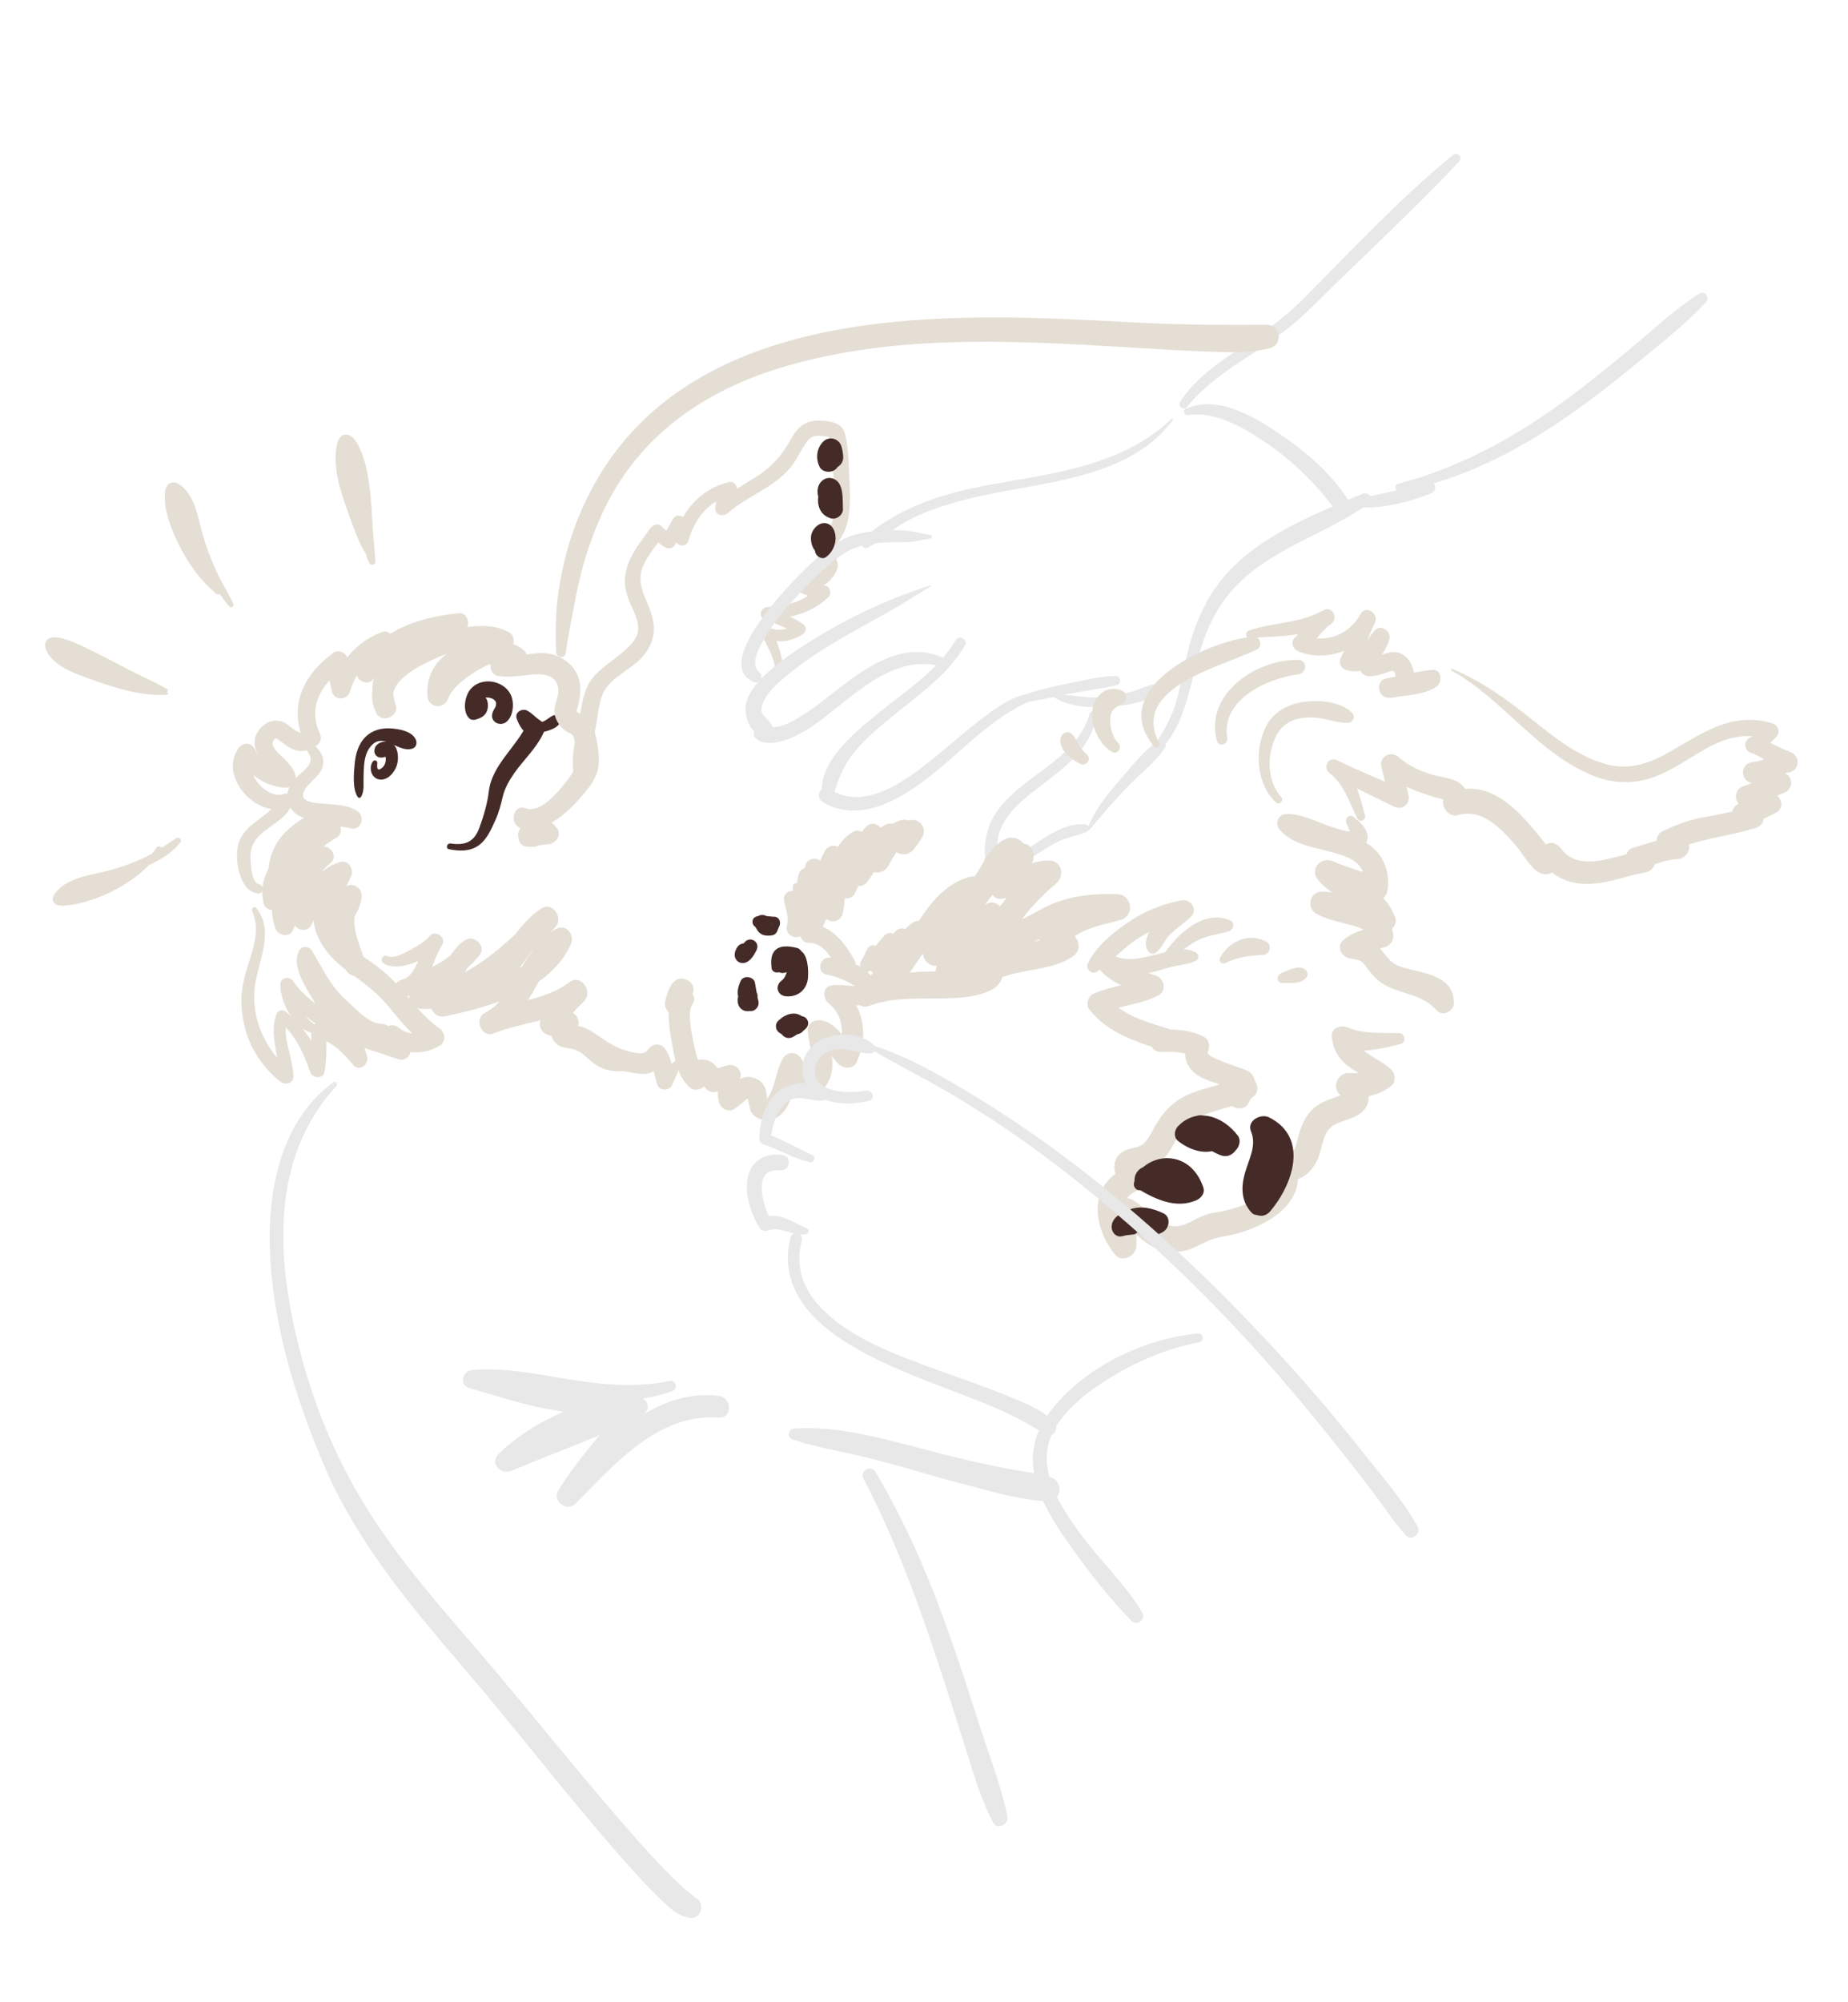 <svg viewBox="0 0 808.71 875.57" height="875.57" width="808.71" xmlns="http://www.w3.org/2000/svg" id="Layer_9"><defs><style>.cls-1{fill:#e4ded4;}.cls-2{fill:#452b28;}.cls-3{fill:#e8e8e8;}</style></defs><path d="M342.42,292.37c.11-5.9-2.16-10.81-4.34-16.16l-3.67,2.82c5.83,2.48,11.58,1.76,16.92-1.63,1.75-1.11,1.61-3.37,0-4.5-4.42-3.11-9.45-4.68-14.29-6.98-.46,1.68-.91,3.37-1.37,5.05,10.2-.59,19.17-2.54,26.8-9.76,1.51-1.43.95-4.69-1.33-5.04-3.18-.48-6.23-.95-9.14-2.39-.47,1.74-.95,3.49-1.42,5.23,6.4-.44,12.52-3.04,15.41-9.14,1.37-2.89.46-3.76-.42-6.43-1.38-4.19,1.46-6.25,3.33-9.75,3.7-6.94,3.15-17.09,2.77-24.68-.3-6.14-.31-13.21-1.86-19.18-1.23-4.74-5.8-5.54-10.06-5.85-6.52-.46-10.34,2.23-13.43,7.79-3.72,6.71-7.96,11.95-14.47,16.19-6.09,3.97-12.52,7.23-17.9,12.2l5.28,2.19c.09-2.6.71-4.52,2.44-6.52,1.9-2.18.1-5.69-2.88-4.94-12.05,3.04-20.02,12.09-23.42,23.84l6.06.82c-.23-2.32-.93-4.56-1.11-6.89-.22-2.9-4.25-4.5-5.82-1.58-1.46,2.72-3.18,5.28-4.65,8l5.01-.65c-1.63-1.38-3.8-2.39-5.13-4.05-1.43-1.78-4-.85-5.09.66-6.47,8.9-13.7,17.28-10.3,28.99,1.37,4.71,4.65,9.31,4.95,14.29.33,5.44-4.94,9.48-8.78,12.57-6.07,4.87-11.93,8.09-14.51,15.93-1.83,5.56-2.3,11.71-3.53,17.43-1.45,6.72-2.66,13.28-.99,20.06.91,3.66,6.77,2.94,6.63-.9-.27-7.12.99-13.77,2.46-20.7,1.11-5.19,1.18-11.12,3.57-15.95,3.13-6.32,11.45-9.69,16.23-14.69,6.81-7.13,7.11-14.21,3.43-22.98-2.24-5.34-4.83-10.61-2.78-16.45,1.86-5.29,6.02-9.81,9.21-14.32l-5.09.66c1.42,1.71,3.5,2.59,5.2,3.98,1.5,1.23,3.98,1.33,5.01-.65,1.43-2.74,3.1-5.33,4.53-8.07l-5.82-1.58c.21,2.34.93,4.56,1.19,6.89.36,3.28,5.07,4.4,6.06.82,2.67-9.63,8.98-17.53,19.04-19.78-.96-1.65-1.92-3.29-2.88-4.94-2.88,3.12-4.18,6.47-4.44,10.7-.18,2.86,3.41,3.83,5.28,2.19,8.48-7.45,19.82-10.96,27.29-19.69,3.18-3.71,4.89-8.33,7.86-12.1,1.91-2.42,4.2-2.36,7.13-1.95,2.35.33,2.19,0,2.75,1.76s.4,4.32.61,6.19c.37,3.41.64,6.84.85,10.26.41,6.56,1.29,15.26-1.5,21.42-2.06,4.56-6.17,7.84-4.43,13.28.29.9,1.17,2,1.27,2.9.14,1.3.2.6-.48,1.9-1.66,3.18-5.73,4.82-9.11,4.89-2.7.06-3.93,3.86-1.42,5.23,3.3,1.8,6.69,2.65,10.37,3.35l-1.33-5.04c-6.55,6.4-13.62,8.05-22.54,8.6-2.45.15-4,3.82-1.37,5.05,4.84,2.27,9.95,3.75,14.4,6.8v-4.5c-3.95,2.59-7.92,3.38-12.37,1.57-2.19-.89-3.7,1.94-2.82,3.67,2.34,4.59,5.13,9.01,5.74,14.23.23,1.97,3.12,2.09,3.16,0h0Z" class="cls-1"></path><path d="M512.73,183.18c-18.95,18.04-43.93,22.69-68.78,26.95-12.4,2.12-24.89,4.32-36.77,8.57-5.63,2.01-11.15,4.45-16.31,7.48-4.81,2.82-10.49,6.24-13.48,11.08-.92,1.49.87,3.07,2.31,2.31,5.59-2.97,10.19-7.71,15.76-10.86,5.67-3.2,11.71-5.65,17.91-7.63,12.24-3.91,24.96-5.99,37.58-8.31,22.93-4.22,47.61-9.42,62.38-29.11.27-.36-.3-.76-.61-.47h0Z" class="cls-3"></path><path d="M407.21,234.05c-4.21-.66-8.07-1.92-12.4-2.05-4.38-.14-8.77-.1-13.12.43-5.45.66-10.92,1.98-15.54,5.05-8.03,5.34-15.11,12.45-21.58,19.53-5.72,6.26-31.4,34.74-14.4,41.41,2.26.89,4.13-2.51,2.36-4.05-4.55-3.96-.49-10.78,1.9-14.89,4.63-7.96,10.75-15.07,17.11-21.69,5.47-5.7,11.32-11.52,17.99-15.82,4.98-3.21,11.18-4.27,17-4.66,3.32-.22,6.64-.1,9.97-.16,3.72-.07,7.09-1.07,10.71-1.6.74-.11.74-1.38,0-1.49h0Z" class="cls-3"></path><path d="M406.94,256.09c-15.18,4.87-29.16,11.01-43.06,18.91-8.32,4.72-16.5,9.79-23.96,15.79-5.23,4.2-11.15,9.44-13.21,16.07-1.77,5.69,1.64,15.85,9.09,15.11,2.15-.21,3.23-2.11,2.34-4.07-1.94-4.27-6.63-4.84-4.36-10.27,2.43-5.81,8.3-10.43,13.08-14.22,13.51-10.7,28.98-18.37,43.88-26.87,5.57-3.17,10.87-6.77,16.4-10,.24-.14.08-.54-.19-.45h0Z" class="cls-3"></path><path d="M412.97,287.75c-15.67-7.11-30.68,1.88-43.16,11.27-6.52,4.9-12.74,10.29-19.71,14.55-2.82,1.72-5.78,3.3-9,4.14s-6.35-.24-9.33.64c-1.93.56-2.61,3.02-1.18,4.47,4.33,4.36,13.17,1.18,17.81-1.05,6.78-3.25,12.68-8.19,18.53-12.85,12.75-10.16,27.09-21.87,44.52-17.56,2.07.51,3.63-2.64,1.52-3.6h0Z" class="cls-3"></path><path d="M418.25,280c-8.22,13.8-22.97,22.88-35.08,32.92-9.6,7.96-25.06,20.32-23.38,34.5.31,2.66,4.05,3.55,4.9.66,1.96-6.68,4.04-12.57,8.41-18.13,4.9-6.23,10.97-11.37,17.08-16.37,11.42-9.34,24.47-18.26,32.08-31.24,1.51-2.58-2.48-4.91-4.01-2.34h0Z" class="cls-3"></path><path d="M453.38,303.06c-8.81.4-16.1,5.52-22.93,10.68-8.42,6.36-16.22,13.48-24.52,20-7.73,6.07-16.45,12.4-26.29,14.38-4.19.84-8.57.67-12.57-.94-2.58-1.04-8.58-4.72-8.71.81-.03,1.13.63,2.19,1.58,2.76,16.31,9.82,34.44-1.33,47.35-11.47,14.75-11.59,28.29-27.28,46.42-33.67,1.31-.46,1.2-2.63-.35-2.56h0Z" class="cls-3"></path><path d="M446.75,307.49c6.88-.88,13.59-2.53,20.38-3.89,7.16-1.43,14.48-2.22,21.57-3.91,2.23-.53,1.76-4.06-.54-4.01-6.86.17-13.68,1.78-20.39,3.19-7.24,1.53-14.48,3.09-21.41,5.7-1.42.53-1.39,3.13.39,2.9h0Z" class="cls-3"></path><path d="M461.29,305c6.52,4.23,16.05,4.67,23.63,4.17,7.35-.49,17.16-1.8,22.83-6.75,1.21-1.05.29-3.46-1.37-3.3-3.4.33-6.35,1.88-9.6,2.9-3.97,1.24-8.04,2.24-12.16,2.77-7.91,1.02-15.14-.89-22.95-1.17-.77-.03-.96,1-.37,1.38h0Z" class="cls-3"></path><path d="M476.8,312.25c-4.34,15.28-19.49,23.11-30.9,32.62-5.23,4.36-10.18,9.39-12.79,15.79-1.88,4.62-4.26,16.67,1.22,19.66.78.42,1.8.2,2.26-.59,1.69-2.94-.3-7.32-.13-10.64s1.25-6.68,2.99-9.64c3.65-6.23,9.64-10.85,15.27-15.2,10.71-8.27,23.38-17.02,24.98-31.61.19-1.69-2.46-1.95-2.9-.39h0Z" class="cls-3"></path><path d="M433.5,379.63c7.27.61,13.55-1.82,19.63-5.63,3.09-1.93,6.12-3.98,9.37-5.63,4.15-2.1,8.58-2.72,12.85-4.41,1.34-.53,1.84-2.97,0-3.25-7.25-1.12-14.47,3.21-20.33,7.04-6.8,4.46-13.23,9.3-21.53,10.41-.93.12-.97,1.4,0,1.48h0Z" class="cls-3"></path><path d="M477.01,362.77c4.87-6.06,10.22-12.05,15.56-17.75,5.55-5.93,12.82-11.3,17.31-18.05,1.18-1.76-1.17-4.11-2.93-2.93-7.1,4.74-13.07,12.75-18.62,19.18-5.14,5.96-9.41,11.65-12.37,18.94-.23.58.67,1.1,1.06.62h0Z" class="cls-3"></path><path d="M505.54,330.02c9.93-7.99,13.61-22.04,16.54-33.86,3.32-13.44,7.09-26.32,16.29-37.05,16.33-19.03,40.61-24.62,60.39-38.66,2.74-1.95.42-5.71-2.59-4.43-21.62,9.13-46.93,19-61.92,37.96-8.16,10.33-12.58,22.2-15.36,34.95-1.41,6.48-2.6,13.03-4.6,19.37-2.39,7.58-6.49,13.62-10.57,20.32-.73,1.2.85,2.19,1.82,1.41h0Z" class="cls-3"></path><path d="M519.29,178.15c7.58-9.26,17.18-16.01,27.18-22.41,10.3-6.59,19.5-13.34,28.19-21.98,21.22-21.1,43.47-41.37,63.95-63.19,1.77-1.88-.85-4.37-2.78-2.78-23.37,19.14-44.23,41.6-65.52,62.98-9,9.04-18.98,15.74-29.52,22.82-9.22,6.19-18.38,12.8-24.42,22.3-1.11,1.75,1.57,3.92,2.93,2.26h0Z" class="cls-3"></path><path d="M612.84,214.96c26.36-5,50.36-17.24,72.33-32.33,10.88-7.47,21.27-15.6,31.45-24s20.9-16.75,29.95-26.49c1.79-1.92-.52-5.27-2.9-3.75-10.54,6.74-19.76,15.41-29.34,23.41-10.31,8.61-20.76,17.1-31.66,24.96-21.51,15.52-44.98,28.11-70.76,34.81-2.21.58-1.26,3.81.93,3.39h0Z" class="cls-3"></path><path d="M520.03,181.6c12.07-2.06,25.6,6.24,35,12.76,11.17,7.75,20.87,17.29,28.93,28.2,2.65,3.59,8.59.4,6.14-3.59-7.84-12.73-21.01-23.37-33.42-31.38-10.72-6.92-25.08-14.47-37.81-8.76-1.68.75-.39,3.03,1.16,2.76h0Z" class="cls-3"></path><path d="M592.5,221.9c11.73.76,22.96-1.83,33.81-6.15,2.99-1.19,1.91-5.81-1.36-4.95-10.69,2.82-21.39,6.05-32.44,7.1-2.55.24-2.6,3.84,0,4.01h0Z" class="cls-3"></path><path d="M341.68,424.75c1.42-1.21,1.71-3,2.03-4.73.09-.48.04-.04-.09.18.27-.47.12-.13-.11.08.47-.43-.62.47-.08.07-.89.66-.16-.13.02.06-.02-.03-.62-.02.19.04.1,0,.96.11.48.04.92.15,1.82.44,2.7.72-.27-2.09-.55-4.19-.82-6.28-2.12.99-4.53,2.44-6.16,4.13-2.14,2.22-1.13,6.05,2.09,6.49,1.75.24,3.76-.8,5.12-1.83,3.86-2.9.66-8.54-3.8-6.5-.64.29-1.21.68-1.82,1.03-.14.08-.31.14-.43.24-.47.36.64-.23.43-.2h1.98-.04c.87.86,1.73,1.72,2.6,2.59v-.03c-.01.66-.01,1.32-.01,1.98-.14.51-.39.96-.75,1.34l.11-.11c.15-.08.3-.29.43-.41.43-.4.88-.76,1.33-1.13.12-.1.24-.19.35-.28-.28.21-.31.24-.11.09.24-.18.49-.36.74-.54.46-.33.93-.64,1.42-.92,2.49-1.43,2.09-5.61-.82-6.28-3.42-.79-8.16-1.47-10.27,2.15-.65,1.11-.82,2.38-.9,3.64-.03.44-.03.88,0,1.32s.09.85.14,1.27c.06.46-.01-.65-.02.09,0,2.19,2.56,2.99,4.08,1.69h0Z" class="cls-2"></path><path d="M347.19,416.4c-2.17,2.12-.18,6.23-.12,8.94.02.78.16,2.39-.46,3.03-.55.56-1.91.17-2.75.07.62,2.28,1.23,4.55,1.85,6.83,4.19-3.03,5.94-7.53,6.83-12.51.68-3.75-4.83-6.87-6.68-2.82-1.29,2.82-1.19,7.01-3.85,9-2.97,2.23-1.9,6.44,1.85,6.83,5.04.52,9.08-2.67,9.68-7.65.39-3.26.11-11.27-3.69-12.41-.94-.28-1.97.03-2.66.7h0Z" class="cls-2"></path><path d="M334.09,404.03c.07-.18.1-.54.1-.73l-.34,1.24.02-.04-.88.88c-.31.2-1.29.19-.63.25.26.02.53.03.79.05.2.02.91.1.77.08s.66.09.86.12c1.3.19,2.61.47,3.92.54-.78-1.36-1.56-2.72-2.34-4.09-.46.85-.93,1.67-1.45,2.48.84-.48,1.67-.96,2.51-1.44-.23-.03-.5-.17-.72-.16.26,0,.28.25.08,0,.09.1,1.22.96.92,1.23.02-.02-.08-.32-.09-.35-.22-1.12-.81-2.06-1.58-2.88-1.29-1.4-3.67-1.3-4.97,0-1.39,1.39-1.29,3.57,0,4.97.44.48-.37-.72,0,.08.07.15.15.28.23.42.35.59.77,1.09,1.31,1.52,1.39,1.09,3.14,1.15,4.83.98,1.39-.13,2.32-.83,2.8-2.13.05-.12.09-.25.14-.37.23-.67-.06.07.15-.41.17-.4.37-.8.55-1.2.82-1.79-.12-4.12-2.34-4.09-2.35.04-9.57-1.89-9.43,2.33.04,1.12.74,2.04,1.81,2.37h.03c1.34.43,2.53-.49,2.98-1.68h0Z" class="cls-2"></path><path d="M327.37,419.2c.35-.38.75-.72,1.14-1.06.72-.61,1.4-1.24,2.07-1.9l-4.9-3.78c-.22.42-.45.84-.71,1.25-.17.27-.62.7-.68,1.01.26-.33.31-.4.17-.23-.06.08-.12.15-.19.22-.08.09-.16.18-.24.26-.11.11-.24.21-.34.33-.32.37.56-.39.29-.22-.02.01-.22.14-.22.13-.04-.12.87-.28.89-.28.5-.13.97,0,1.4.38.96.16,1.55.72,1.78,1.71l.09.72c0-.19-.01-.11-.05.26-.13.96.29-.59-.01.12-.23.56-.02.06.05-.06.09-.18.19-.35.27-.53.58-1.29.6-2.85-.5-3.89-.42-.4-.87-.64-1.42-.83-1.44-.48-2.82.35-3.63,1.48-.66.92-1.16,2.3-1.13,3.45.07,2.14,1.84,3.76,3.99,3.48,2.72-.37,4.46-3.38,5.56-5.61.69-1.41.48-3.03-.8-4.02-1.2-.93-3.01-.88-4.09.24-1.18,1.22-2.29,2.55-3.06,4.08-.61,1.22-.41,2.64.7,3.49,1.03.8,2.63.78,3.56-.21h0Z" class="cls-2"></path><path d="M329.92,438.67c.27-.84-.04-1.48-.43-2.19-.11-.2-.24-.39-.33-.6.22.48-.05-.18-.06-.27.06.75.14-1.18.06-.74.16-.83.52-1.6.89-2.34-2.13-.58-4.25-1.15-6.38-1.73.17,1.4.34,2.81.52,4.21.21,1.61.11,4.04,1.04,5.48,1.24,1.92,4.02,2.49,5.7.73.43-.45.84-1.1.97-1.72.37-1.8-.51-4.13-2.55-4.49l-1.23-.22,2.32,1.78c-.61-1.15.61,1.91.04,1.96-.13.25-.14.28-.03.09.07-.12.14-.24.2-.36.19-.37.41-.76.52-1.16.29-1.01-.25.57-.62.86l-1.48.86h.08c-.84-.12-1.69-.23-2.53-.34l-.44-.35c1.39,1.42,3.87,1.09,4.86-.63,1.18-2.04.14-4.59-2.13-5.23s-4.31.55-5.38,2.46-1.05,4.71.59,6.35c1.54,1.53,3.32,1.31,5.22.96-1.5-.85-3-1.7-4.49-2.55l-.12-.86.5-1.83v.02c1.65-.43,3.31-.87,4.96-1.3h-.01c.43.42.87.86,1.3,1.29.64,1.07.29.85.21.3-.05-.32-.13-.65-.2-.97-.17-.88-.33-1.76-.48-2.64-.21-1.21-.42-2.42-.63-3.63-.47-2.79-5.08-3.44-6.25-.82-1.32,2.95-2.19,6.36.12,9.07,1.29,1.52,4.71,3.45,5.65.52h0Z" class="cls-2"></path><path d="M344.81,447.43c-.22-.22-.15-.13.2.29l.31,1.2c.07.82-.79,1.86-1.08,2.03.3-.18-.64.09-.21.09.13,0,.35-.1.47-.12.18-.04.37-.06.55-.1-.83.17-.17.02.02,0,.44-.04.88-.07,1.32-.09.83-.04,1.67-.06,2.51-.04.29,0,.57.02.86.03.49.02.92.26-.17-.06l-1.4-.82.03.02c-.31-.75-.62-1.5-.93-2.25v.03c.15-.54.29-1.07.44-1.61.06-.11,1.21-1,.94-.97-.07,0-.15.09-.21.12-.13.05-.89.37-.4.2s-.37.1-.53.14c-.33.09-.67.18-1,.27-.8.21-1.61.42-2.41.61l4.92,3.75c.09-1.38-.23-2.91-1.28-3.9-1.1-1.03-2.43-1.3-3.9-1.34.93,2.24,1.86,4.49,2.79,6.73.21-.19.4-.35.08-.07.56-.5-.19-.05.1-.1.17-.03.42-.09.58-.16.41-.17-.87.02-.13.06-.11,0-.91-.22-.42-.05l-.64-.28-1.22-4.76.38-.52c-.29.26-.51.56-.67.9-.19.37-.41.81-.47,1.22-.22,1.46.11,3.4,1.66,4.09,2.26,1.01,4.82.5,6.11-1.76,1.2-2.1.46-4.9-1.66-6.09-3.09-1.73-6.91-.35-9.28,1.94-2.44,2.36-.61,6.78,2.79,6.73,1.21-.02.92.33-1.02-1.62-1.79-1.81-1.66-2.28-1.57-1.03.2,2.88,3.17,4.92,5.85,3.35,1.45-.85,2.89-1.74,4.32-2.62,1.69-1.03,2.95-2.9,1.79-4.88-.8-1.37-2.22-1.65-3.66-1.57-2.14.13-4.37.2-6.44.75-1.2.31-2.42.87-3.09,1.97-.88,1.43-.52,3.26.71,4.36,2.75,2.46,6.72-1.43,4.08-4.08h0Z" class="cls-2"></path><path d="M360.6,240.68c.08-1.68-.91-3.2-.63-4.9.11-.64.36-.86.65-1.13.45-.41.55-.2-.15-.14.32,0,.24-.01-.24-.04-.21-.04-.39-.13-.55-.27-.17-.1-.3-.25-.39-.43.15.27.14.21-.03-.18.01.14.25,1.13.15.31.04.35.04.69.03,1.04,0,.1-.09,1.05-.04.71s-.15.62-.18.73c-.05.19-.11.38-.18.57.14-.29.13-.27-.03.07-.06.11-.68,1.08-.3.59-.09.12-.92.84-.42.48l4.72,1.92c-.29-1.08-.13-2.11-.72-3.16-.61-1.1-1.7-1.82-2.99-1.53-2.91.65-3.19,4.04-2.49,6.39.53,1.78,3,3.22,4.72,1.92,2.58-1.96,4.06-4.87,4.13-8.13.06-2.63-1.08-5.85-3.9-6.58-3.26-.84-6.35,2.47-6.81,5.43-.45,2.89.95,8.08,4.71,7.55.56-.08.91-.72.93-1.22h0Z" class="cls-2"></path><path d="M363.58,219.67c-.02-1.28,0-2.77.22-4.03,0,0-.07-.29.02-.15.24-.37.2-.37-.13,0-.27.35-.65.51-1.13.47-.55-.02-1.88-1.29-1.82-1.3-.1-.28-.09-.25.02.09.07.36.09.41.05.15.08.75-.03,2.84-.16,4.09-.12,1.18-.31,2.35-.42,3.54l6.52-3.74c-.68-.4-.62-.27.19.41.14.33.16.33.06.02,0,0,.02-.56,0-1.12-.05-2.23-1.68-4.17-3.92-4.44-2.01-.24-4.6.99-4.95,3.23-.68,4.37.85,8.33,5.27,9.8,2.58.86,5.64-1.45,5.48-4.18-.23-4.12.59-11.81-4.63-13.27-3.13-.88-5.93,1.53-6.38,4.52-.4,2.67.47,5.38,2.44,7.23,1.17,1.1,3.27.35,3.24-1.34h0Z" class="cls-2"></path><path d="M365.12,199.3c.02-.12.17-1.45.14-1.45-.03,0-.2.83-.34.78-.05-.02.92-.86.9-.85l-5.01-.65c-.13-.25.4.59.12.08-.02.39,0,.47.03.24.04-.23.02-.15-.07.23-.2.49-.14.22.07-.06-.42.56-.01-.05.4-.15,1.86,1.06,3.73,2.12,5.59,3.18-.26-1.17.05,1.01-.04-.18-.07-.94-.31.71.03-.19s-.51.64.11-.28c.23-.35.43-.7.68-1.03l-8.8-1.15c.18.58.28,1.18.38,1.78.03.18.2,1.32.07.43-.06-.44-.06-.47-.02-.11.03.5.11,1,.22,1.49.51,2.33,3.03,3.73,5.26,3.43s4.17-2.31,4.16-4.71c-.01-1.53-.33-3.38-.78-4.87-.56-1.85-2.09-3.19-4-3.45-2.06-.28-3.6.7-4.8,2.3-2.2,2.93-2.37,6.83-.77,10.06,1.67,3.35,7.64,2.74,8.31-1.09.28-1.58.95-2.96,1-4.61.06-1.96-.74-3.83-2.13-5.19-1.55-1.51-3.86-1.05-5.01.65-1.69,2.49-1.31,6.68,2.35,6.87.81.04,1.81-.65,1.95-1.49h0Z" class="cls-2"></path><path d="M208.87,307.61c.07.39,0-.64-.01-.02,0,.33.08.73-.01,1.05-.12.42-.34.99-.94.87.64,1.13,1.28,2.26,1.92,3.38.49-1.41-.07-3.31.13-4.6s.61-1.87.87-2.2c.5-.66-.07-.12.64-.54.08-.05.78-.39.34-.2s.29-.08.38-.11c.22-.07.46-.11.69-.15.42-.08-.63.01.05.02.28,0,.57,0,.85.01.69,0-.38-.09.05-.01.47.09.93.21,1.38.36.41.14-.53-.3.06.03.21.11.41.23.62.35.34.19.43.32.07,0,.21.18.41.37.61.57.47.49-.2-.34.04.02.13.19.26.39.36.6.29.64-.17-.38,0,.04.09.2.17.48.18.7-.06-1.2-.13,1.27,0,.23-.22,1.63-1.18,2.1-1.7,4.04-1.02,3.79,3.51,5.97,6.24,3.63,3.09-2.64,3.5-8.64,1.69-12.08-1.63-3.11-4.87-5.02-8.28-5.47s-6.92.63-9.16,3.27c-2.59,3.05-3.67,9.57-.71,12.69.67.71,1.75.96,2.68.71,2.47-.68,4.58-1.62,5.35-4.27.38-1.3.33-2.84-.05-4.14-.82-2.82-4.86-1.62-4.34,1.2h0Z" class="cls-2"></path><path d="M196.51,371.45c4.49.89,9.18,1.08,13.06-1.75,3.62-2.64,5.5-7.21,7.29-11.15,1.53-3.38,2.29-6.45,3.14-10.07s2.85-7.17,5.05-10.3c4.19-5.97,9.61-10.79,12.74-17.49.96-2.06.55-4.34-1.47-5.61s-3.51-3.18-5.67-4.29-5.52.78-4.54,3.49c1.25,3.48,2.89,5.91,6.07,7.88l-1.47-5.61c-4.67,10.21-15.38,17.92-16.79,29.53-.68,5.59-2.16,10.39-4.02,15.67-2.23,6.31-6.04,8.2-12.7,7.19-1.62-.24-2.36,2.18-.69,2.51h0Z" class="cls-2"></path><path d="M232.62,319.87c1.34.31,2.29.61,3.73.47,1.18-.11,2.36-.36,3.49-.73,2.08-.69,5.05-1.91,5.45-4.32.2-1.18-.53-2.78-2-2.63-2,.22-3.2,1.69-4.92,2.6-.82.44-1.68.75-2.56,1.02-1.05.32-2.14.79-3.18,1.07-1.21.33-1.27,2.22,0,2.51h0Z" class="cls-2"></path><path d="M163.15,333.11c-1.92,2.67-.68,7.19,2.72,7.81,3.69.68,6.86-3.05,7.81-6.26.75-2.53.67-5.76-.68-8.1-2.1-3.62-9.3-2.61-9.17,2.05.03,1.22.82,2.26,1.99,2.61.74.22,1.4.18,2.13-.01.38-.05.74-.18,1.08-.39.37-.16.37-.17,0-.01.37-.1.32-.1-.17-.03.37,0,.29-.01-.24-.06-1.03-.31.05-.09.13.08.27.17.23.13-.11-.12-.2-.31-.21-.32-.05-.03-.12-.3-.12-.29,0,.02.05.17.1.33.14.5.14.51.15.96.04,1.8.04-.3-.15.61-.18.72-.12.46-.13.41-.26.69-.3.64-.92,1.43-1.77,1.92-.29.16-.42.23-.71.29-.19.04-.77-.45-.39-.05-.63-.66-.35-2.1-.36-2.91-.01-1.11-1.38-1.35-1.97-.53h0Z" class="cls-2"></path><path d="M157.94,348.6c1.57-2.46,1.06-5.64,1.15-8.45.14-4.3.01-9.47,2.67-13.09,5.73-7.81,11.98,2.31,18.54.44,1.85-.53,2.35-2.43,1.64-4.03-1.66-3.72-7.45-4.66-11.11-4.87-3.92-.22-7.84.77-10.7,3.55-3.39,3.3-4.55,7.69-4.95,12.27-.35,4.04-.99,10.64,1.36,14.17.34.51,1.06.53,1.4,0h0Z" class="cls-2"></path><path d="M110.31,398.54c3.36,6.98,1.11,14.46-1.09,21.41-2.02,6.38-3.82,12.34-3.58,19.1.48,13.51,6.45,25.74,17.14,34.09,2.1,1.64,5.61.78,5.58-2.31-.09-8.67-5.26-17.1-2.52-25.72l-4.28,1.13c7.42,5.76,11.16,13.94,14.15,22.58.96,2.79,5.67,3.42,6.31,0,1.13-6,.76-12.01.71-18.08l-4.17,3.18c6.83,1.49,11.76,6.85,16.12,11.99,2.47,2.92,6.74-.26,6.02-3.5-.82-3.64-2.35-6.92-4.19-10.15-.76,1.87-1.52,3.74-2.28,5.61,3.05-.59,7.26,1.28,10.11,2.13,3.42,1.02,6.74,2.33,10.16,3.36,3.46,1.04,6.54-3.03,4.69-6.1-1.37-2.28-2.76-4.54-4-6.89-2.18,1.68-4.36,3.37-6.54,5.05,6.98,5.54,15.73,6.58,23.57,2.08,3.13-1.79,2.66-5.87,0-7.76-6.35-4.51-10.98-10.38-15.94-16.29-4.46-5.31-9.28-9.59-15.02-13.45-4.39-2.95-9.22-6-12.27-10.43-3.54-5.14-2.93-11.41-2.91-17.36.02-4.4-6.02-4.9-7.39-1-4.9,13.96,2.09,25.27,13.17,33.37,6.6,4.83,12.62,9,17.93,15.36,5.4,6.47,10.53,13.19,17.89,17.55v-7.76c-4.31,2.98-8.99,3.21-13.15-.22-3.6-2.97-8.77.67-6.54,5.05,1.21,2.38,2.5,4.69,4.03,6.88,1.56-2.03,3.12-4.06,4.69-6.1-7.64-1.75-16.54-6.47-24.5-4.84-2.44.5-3.46,3.6-2.28,5.61,1.55,2.64,2.99,5.26,3.84,8.21,2.01-1.17,4.01-2.33,6.02-3.5-5.44-5.7-11.5-11.55-19.46-13.26-2.06-.44-4.19.94-4.17,3.18.05,5.44.56,10.96-.43,16.35h6.31c-3.3-9.48-9.18-18.02-16.84-24.47-1.53-1.29-3.6-.77-4.28,1.13-3.26,9.1,1.49,17.86.92,27.08l5.58-2.31c-11.13-8.61-17.94-23.45-15.83-37.66,1.66-11.22,8.54-23.43.57-33.72-.85-1.1-2.36.3-1.82,1.41h0Z" class="cls-1"></path><path d="M113.56,386.87c-3.48-.71-3.76-8.09-3.94-10.81-.28-4.04.79-7.43,3.66-10.35,4.81-4.91,11.63-7.09,14.53-13.8.98-2.27-.67-5.61-3.56-4.62-7.52,2.56-17.9-9.37-12.98-16.21-2.4-.31-4.79-.63-7.19-.94,3.05,8.03,12.94,14.65,21.58,14.33,1.93-.07,4.14-1.74,3.9-3.9-.4-3.65-2.67-6.08-5.13-8.64-1.76-1.83-7.09-5.8-4.38-8.49.97-.96,1.28-.23,2.81.85,1.39.98,2.66,2.12,4.18,2.92,3.91,2.04,8,1.62,11.49-1.06,1.82-1.39,2.36-3.2,1.4-5.34-5.23-11.63.51-21.49,10.15-28.4l-6.08-3.49c-.49,4.64.12,9.2,1.31,13.69,1.04,3.94,6.6,3.71,7.76,0,2.59-8.3,7.81-15.28,16.11-18.46-1.29-2.22-2.58-4.43-3.87-6.65-3.99,4.88-6.87,10.18-8.95,16.13-1.43,4.08,5.35,7.04,7.07,2.98,5.93-13.99,23.51-19.05,37.4-20.26-.36-2.67-.72-5.33-1.08-8-20.97,3.23-42.21,18.91-35.52,42.46,2.82-1.19,5.64-2.38,8.47-3.57-3.9-8.66,10.7-16,16.52-18.65,7.34-3.34,20.91-8.56,28.85-4.39v-7.79c-6.71,3.38-14.38,4.54-20.86,8.47-7.12,4.32-10.7,11.21-10.15,19.53.35,5.29,7.18,6.07,9.02,1.22,1.82-4.81,7.38-8.95,11.55-11.59,3.74-2.38,10.99-6.57,15.19-3l2.04-7.73c-2.99.83-5.31,2.43-7.99,3.92-3.2,1.78-2.94,7.83,1.1,8.44,5.12.77,9.76-.11,14.85-.63,4.63-.48,10.59.15,11.43,5.76.55,3.67-1.47,6.52-1.63,9.96-.16,3.4,2.13,6.96,4.82,8.84,1.46,1.02,3.03,1.5,3.42,2.34.89,1.92.83,4.78,1.22,6.88.97,5.27-.33,7.83-3.47,12.01-3.38,4.49-11.89,15.22-18.48,12.7-5.05-1.93-7.13,5.37-3.41,8.1,2.65,1.94,7.31,2.62,9.19,5.37,1.32-2.29,2.63-4.58,3.95-6.88-2.9.21-5.71.98-8.61,1.19-5.74.43-5.9,9.08,0,9.05h2.3c4.92-.04,6.36-7.96,1.2-8.88-.85-.15-1.55-.39-2.34-.71-3.26-1.31-6.42,2.51-5.54,5.54l.04.15c1.62,5.55,10.31,3.19,8.68-2.39l-.04-.15c-1.85,1.85-3.69,3.69-5.54,5.54.8.33,1.48.58,2.34.74.4-2.96.8-5.91,1.2-8.87h-2.3v9.04c2.9-.19,5.71-.91,8.61-1.1,3.11-.2,6.15-3.86,3.95-6.88-3.4-4.67-8.17-5.23-12.61-8.4l-3.41,8.1c9.57,3.48,20.5-6.59,26.19-13.15,3.23-3.74,6.89-7.99,7.77-12.97s-.37-12.23-1.91-17.2c-.82-2.64-2.39-4.26-4.71-5.72-.98-.62-1.91-1.11-2.71-1.83s-.33.66-.07-.26c1.35-4.63,2.32-9.67.83-14.44-1.75-5.58-7.15-9.55-12.74-10.58-6.72-1.23-13.34,1.87-20.01.85l1.1,8.44c1.94-1.07,3.63-2.37,5.78-2.97,3.15-.87,4.75-5.42,2.04-7.73-13.59-11.61-36.96,4.88-42.13,18.69l9.02,1.22c-1.02-14.33,16.62-15.25,26.38-20.21,2.96-1.5,2.92-6.27,0-7.79-11.87-6.18-28.93-.29-40,5.09s-24.86,16.61-17.92,30.41c2.34,4.66,10.12,1.42,8.47-3.57-6.33-19.13,12.51-29.6,28.75-32.14,4.49-.7,3.49-8.4-1.08-8-17.26,1.54-37.38,8.05-44.47,25.42l7.46,2.06c1.65-4.58,4.02-8.8,7.11-12.56,2.23-2.72.24-8.21-3.87-6.65-11.06,4.2-18.24,12.83-21.76,24h7.76c-1.02-3.89-1.42-7.55-.98-11.55.32-2.93-3.72-5.21-6.08-3.49-13.38,9.72-19.92,23.48-12.81,39.32.47-1.78.93-3.56,1.4-5.34-4.05,3.11-6.72-1.82-10.43-3.46-4.22-1.87-8.36-.1-10.98,3.54-2.67,3.71-2.11,7.99.26,11.7,1.57,2.45,8.11,7.49,8.31,9.38l3.9-3.9c-4.93.18-12.22-3.83-13.99-8.62-1.23-3.32-5.15-3.74-7.19-.94-9.14,12.53,7.85,31.01,21.45,26.25l-3.56-4.62c-3.87,9.15-15.92,10.65-18.27,21.31-1.35,6.16.76,20.19,8.93,20.69,2.2.13,2.71-3.42.52-3.87h0Z" class="cls-1"></path><path d="M134.57,328.79c4.13,5.19-2.13,8.27-5.34,11.79-2.81,3.09-4.57,6.93-2.91,11.07,4.24,10.58,18.6,4.9,25.98,10.21,1.04-2.48,2.09-4.95,3.13-7.43-10.5-3.32-21.29,1.2-29.17,8.24-4.07,3.64-6.98,8.27-8.17,13.63-1.23,5.5-.88,11.14-2.77,16.51h8.05c-3.18-11.54,13.53-23.31,22.87-25.99-1.04-2.46-2.07-4.92-3.11-7.37-15.77,8.89-28.68,27.97-22.69,46.49,1.03,3.17,6.06,4.48,7.71,1.01,4.76-9.98,4.97-23.1,15.7-28.91-1.7-2.2-3.4-4.41-5.1-6.61-9.19,7.69-13.88,20.6-10.3,32.22,1.01,3.26,6.07,4.44,7.76,1.01,3.56-7.22,6.22-16.49,14.71-19.17-1.64-2.13-3.28-4.27-4.92-6.4-3.6,6.93-10.58,17.88-3.04,24.7,8.05,7.29,14.11-4.1,15.27-10.94.86-5.07-5.41-8.08-8.42-3.55-7.37,11.1-3.41,23.21,1.33,34.52,2.18,5.21,10.32,3.41,8.75-2.41-2.54-9.4-8.16-18.23-2.12-27.46-2.81-1.18-5.61-2.37-8.42-3.55-.28,1.72-.63,3.54-1.36,5.13-.09.19-1.08,1.79-1.06,1.82,1.78.38,2.4.16,1.87-.66-.24-.38-.3-.8-.19-1.26,1.24-4.29,2.89-7.94,4.93-11.94,1.62-3.19-1.09-7.65-4.92-6.4-11.24,3.65-14.98,13.49-19.72,23.29l7.76,1.01c-2.85-9,1.02-18.15,8.07-24.01,3.8-3.16-1.05-8.79-5.1-6.61-12.91,6.93-13.09,20.07-18.73,31.92l7.71,1.01c-4.81-14.87,6.08-30.17,18.63-37.29,3.96-2.24,1.31-8.66-3.11-7.37-13.9,4.03-33.03,19.66-28.78,35.99,1.1,4.24,6.71,3.68,8.05,0,2.93-8.04.76-17.68,6.91-24.41,5.54-6.07,14.76-10.75,22.99-8.35,4.61,1.34,6.8-4.91,3.13-7.43-4.01-2.76-9.33-2.82-14.01-3.26-3.01-.28-11.49-.2-9.56-5.1,1.51-3.83,6.11-6.12,7.88-9.97,1.89-4.14,0-7.84-3.3-10.57-2.01-1.66-4.44.82-2.83,2.83h0Z" class="cls-1"></path><path d="M140.88,449.62c-6.68-1.47-12.58-12.62-12.24-18.97l-5.57,1.51c6.5,9.86,15.23,16.89,25.86,21.94,3.24,1.54,7.65-1.8,5.33-5.33-3.28-5.01-7.07-9.67-10.52-14.57-1.9-2.7-9.24-11.47-7.27-15.12h-5.59c5.27,9.23,8.83,18.51,16.53,26.12,5.06,5,11.59,13.44,19.55,12.95,6.56-.4,6.65-10.04,0-10.27-5.81-.2-11.39-6.79-15.54-10.47-6.68-5.92-10.42-14.09-14.94-21.61-1.2-1.99-4.45-2.22-5.59,0-2.97,5.8,1.25,13.08,4.09,18.1,3.74,6.59,8.45,12.45,12.55,18.78,1.78-1.78,3.56-3.56,5.33-5.33-9.7-4.67-18.23-9.24-24.63-18.23-1.66-2.34-5.52-1.63-5.57,1.51-.15,8.71,8.03,23.4,18.22,21.2,1.11-.24,1.1-2,0-2.24h0Z" class="cls-1"></path><path d="M167.81,421.27c6.64,4.55,20.18-2.38,25.08-7.16-1.59-1.59-3.19-3.19-4.78-4.78-4.32,5.39-5.23,18.1-12.94,19.46l1.98,7.18c11.95-4.34,24.92-7.73,32.87-18.45,2.83-3.82-2.62-8.75-6.37-6.37-4.6,2.92-7.15,7.68-9.65,12.35-1.91,3.56-4.17,9.5-9.12,8.37-.42,3.08-.83,6.16-1.25,9.23,23.46-2.37,43.81-18.78,59.34-35.45,3.86-4.15-1.19-11.57-6.3-8.16-8.41,5.59-12.86,14.31-19.3,21.77-7.01,8.13-17.04,11.81-26.45,16.37-5.2,2.52-1.4,10.03,3.76,8.93,19.77-4.21,46.01-11.26,55.11-31.53,1.88-4.2-2.11-9.24-6.63-6.63-7.19,4.15-11.7,11.07-15.76,18.09-4.04,6.96-7.79,14.75-15.25,18.59-4.85,2.49-1.43,11.06,3.78,8.96,12.86-5.19,26.96-5.18,38.66-13.37-2.13-2.76-4.26-5.52-6.39-8.28-4.9,4.75-9.25,9.65-11.7,16.09-1.56,4.08,2.95,7.22,6.51,6.51,2.06-.41,4.21-.18,6.3-.6-1.98-2.58-3.97-5.16-5.95-7.74-2.06,3.5-3.59,7.97-.44,11.36,2.27,2.44,5.09,2.18,8.02,2.93,3.4.87,5.82,3.76,8.52,5.86,4.12,3.2,8.54,4.14,13.68,3.65,4.8-.46,6.41-7.45,1.2-8.84-5.9-1.57-9.58-4.67-14.56-7.9-2.07-1.34-4.04-2.41-6.46-2.92-.76-.16-1.63-.33-2.39-.35-.48-.07-.96-.17-1.42-.3,1.1,3.52,2.08,4.13,2.94,1.83,2.51-4.2-1.62-8.57-5.95-7.74-2.06.4-4.22.15-6.32.55,2.17,2.17,4.34,4.34,6.51,6.51,1.77-4.53,5.65-8.02,8.95-11.45,3.98-4.12-1.43-12.01-6.39-8.28-10.75,8.08-23.89,8.08-35.94,13.02l3.78,8.96c7.37-3.83,12.08-10.71,16.17-17.71,4.02-6.89,7.63-14.89,14.79-19.06-2.21-2.21-4.42-4.42-6.63-6.63-7.91,17.8-31.93,23.85-49.33,27,1.25,2.98,2.51,5.95,3.76,8.93,9.59-4.16,19.45-7.5,26.94-15.17,6.82-6.98,10.89-16.91,19.13-22.43-2.1-2.72-4.2-5.44-6.3-8.16-13.43,14.52-31.37,31.29-51.99,33.4-4.9.5-6.82,7.97-1.25,9.23,6.8,1.54,12.19-1.11,16.15-6.66,3.3-4.64,5.01-11.75,9.83-15.08-2.12-2.12-4.25-4.25-6.37-6.37-5.69,8.18-17.86,12.54-26.81,15.98-4.45,1.71-2.78,8.11,1.98,7.18,11.07-2.16,11.1-14.82,16.28-22.54,2.12-3.16-2.79-7.02-5.31-4.1-2.15,2.49-5.16,4.27-8.02,5.84-2.42,1.32-7.58,4.36-10.5,3.07-2.05-.91-3.67,1.73-1.77,3.04h0Z" class="cls-1"></path><path d="M343.05,393.6c.59,3.75,2.45,7.5,1.34,11.31s3.89,6.63,6.77,3.94c2.83-2.65,5.83-5.05,9.01-7.28l-6.3-3.62c-.24,2.96-2.05,5.66-3.37,8.26-1.37,2.69.28,6.23,3.54,6.17,6.89-.12,10.09,7.87,13.91,12.4l2.73-6.58c-2.68.26-5.34.63-8.03.66-4.12.06-5.28,6.5-1,7.4,4.58.97,8.48,2.45,12.38,4.99.85.55,1.44.13.34.09s-2.12-.13-3.19-.25c-2.55-.27-4.82-.43-7.38-.03-4.15.64-3.62,5.99-1.04,7.94,6.37,4.8,6.97,13.98,3.79,20.8l7.54-.97c-5.08-4.24-7.55-11.35-14.79-12.52-2.77-.45-5.99,1.18-5.83,4.44.33,6.59,4.84,16.66-1.69,21.35,1.82.24,3.65.47,5.47.71-3.01-2.81-4.6-6.55-6.76-9.98-1.84-2.91-5.95-2.91-7.78,0-1.93,3.06-2.64,6.9-3.7,10.32-.57,1.84-1.12,3.71-1.99,5.43-.3.59-.96,1.3-1.13,1.93-.52,1.87-.93-.46-.05.67,0,0-.57-4.5-1.14-5.67-.91-1.88-2.2-3.03-4.12-3.81-6.1-2.48-9.28,2.65-13.78,5.62l6.57,2.67c-1.04-3,.51-6.6.75-9.71.23-2.97-3.05-5.02-5.68-4.33-2.96.78-5.88,1.76-8.56,3.28l6.67,2.71c-1.46-3.75-3.9-7.85-8.29-8.47-4.63-.65-7.36,3.17-8,7.31l6.78-2.76c.85.64-.35-.95-.46-1.26-.41-1.1-.86-2.17-1.22-3.29-.97-3.05-1.69-6.2-2.25-9.35-.69-3.9-2.36-11.46-.14-14.79,3.13-4.69-3.47-8.69-7.27-5.61-.76.61-1.71,1.01-2.5,1.58,2.26,1.74,4.52,3.48,6.79,5.22.18-.89.54-1.83.61-2.72.17-2.05,1.48-1.2-.95-.7l-3.55-.46.55.33c5.1,3.05,9.73-4.9,4.65-7.95-6.46-3.89-9.23,4.31-10.22,9.06-.75,3.58,3.24,7.72,6.79,5.22,1.47-1.04,2.97-1.87,4.38-3.01-2.42-1.87-4.85-3.74-7.27-5.61-3.94,5.85-1.97,15.55-.86,21.94,1.12,6.43,2.64,15.24,8.26,19.39,2.21,1.63,6.38.03,6.78-2.76.73-2-.12-2.25-2.55-.75.52.54.92,1.17,1.19,1.88,1.08,2.67,3.9,4.33,6.67,2.71,2-1.17,4.14-1.84,6.36-2.46-1.89-1.44-3.79-2.89-5.68-4.33-.28,4.28-1.86,7.84-.39,12.09.89,2.57,4.01,4.36,6.57,2.67,1.49-.98,2.8-2.09,4.15-3.26,1.07-.93,2.1-1.28,1.3-1.94.88.72,1.17,5.35,2,6.62,2.41,3.66,7.53,4.45,11.19,2.27,7.58-4.5,6.36-14.76,10.53-21.35h-7.78c2.58,4.11,4.56,8.46,8.16,11.82,1.36,1.27,3.83,1.88,5.47.71,4.63-3.31,7.51-7.47,7.89-13.27.35-5.35-1.52-10.55-1.55-15.88-1.94,1.48-3.88,2.96-5.83,4.44,4.53.94,7.01,7.58,10.45,10.43,2.15,1.78,6.13,2.08,7.54-.97,5.43-11.76,3.35-25.5-7.69-33.14l-1.04,7.94c3.98-.78,8.02,1.23,11.98-.31,3.75-1.46,5.59-5.56,4.45-9.42-2.2-7.45-13.15-10.33-19.89-10.85v7.54c2.68-.16,5.35-.55,8.03-.49,3,.07,4.71-3.31,3.33-5.8-4.22-7.64-10.42-15.94-19.97-15.93,1.18,2.06,2.36,4.11,3.54,6.17,2.15-4.07,4.21-7.76,4.66-12.4.3-3.1-3.81-5.31-6.3-3.62-3.81,2.59-7.26,5.51-10.5,8.79l6.77,3.94c1.48-5.97-1.1-10.58-3.56-15.82-1.6-3.39-6.09-.78-5.59,2.36h0Z" class="cls-1"></path><path d="M296.12,463.6c-2.83,1.65-4.34,4.56-7.01,6.44l5.37,3.08c.31-4.93-.51-10.07-3.32-14.21-1.9-2.79-5.47-2.69-7.38,0-2.97,4.17-8.58-.37-12.97,1.22s-3.67,7.85,1.12,8.3c3.29.31,6.71,1.48,10.02,1.3,4.27-.23,7.05-3.08,9.21-6.5h-7.38c2.51,3.29,2.44,7.05,3.69,10.84,1.14,3.47,5.67,3.29,6.88,0,1.22-3.31,3.2-5.98,3.35-9.56.03-.81-.92-1.3-1.59-.91h0Z" class="cls-1"></path><path d="M346.97,387.62c-.25,3.87.23,7.27,1.15,11.01.66,2.71,4.08,2.16,4.96,0,1.93-4.69,1.46-9.9,3.1-14.7h-6.57c.77,4.24.39,8.59.77,12.87.42,4.71,6.86,4.69,7.32,0,.54-5.48.75-10.89,2.51-16.15h-7.75c1.31,6.47.4,13.14,2,19.59,1.03,4.18,7.25,4.06,8.35,0,2.11-7.78,1.73-16.51,6.03-23.55l-8.39-2.27c1.01,8.03-.46,16.06-.57,24.1-.07,5.01,7.67,6.2,8.84,1.2,1.9-8.15.87-22.6,8.91-27.59-2.34-1.34-4.67-2.68-7.01-4.02.77,6.26-1.86,12.2-4.57,17.71,2.71,1.58,5.41,3.16,8.12,4.74,3.35-7.5,5.5-15.93,11.36-21.96-2.65-1.54-5.3-3.09-7.95-4.63-1.05,6.08-4.99,11.18-6.47,17.17-1.1,4.45,4.9,8.75,8.23,4.79,4.28-5.1,6.89-12.98,12.8-16.4l-7.31-5.62c-1.3,3.63-3.45,6.89-5.39,10.2-3.42,5.84,5.09,10.49,8.9,5.2,1.59-2.21,4.55-9.36,7.6-9.66-1.79-2.35-3.58-4.7-5.37-7.05-.43,1.36-.42,2.61-.73,3.97-1.46,6.48,6.78,9.74,10.47,4.41,1.15-1.67,2.41-3.17,3.38-4.96,2.75-5.06-3.62-9.83-7.84-6.05-1.53,1.37-3.15,2.54-4.54,4.07,3.19,1.86,6.38,3.71,9.57,5.57.37-1.86.41-3.67.62-5.54.42-3.68-3.88-6.23-7.05-5.37-7.66,2.09-10.8,9.44-15.02,15.39l8.9,5.2c2.38-4.14,4.69-8.16,6.09-12.76,1.23-4.06-3.66-7.97-7.31-5.62-7.01,4.52-9.59,11.9-14.74,18.03,2.74,1.6,5.48,3.19,8.23,4.79,1.48-5.98,5.3-11.08,6.16-17.26.58-4.22-4.39-8.56-7.95-4.63-6.32,6.97-8.97,15.54-12.74,23.95-2.43,5.42,5.41,10.23,8.12,4.74,3.41-6.9,6.82-14.58,5.76-22.46-.44-3.25-3.69-6.13-7.01-4.02-11.33,7.19-10.2,21.71-12.89,33.24l8.84,1.2c.11-8.04,1.59-16.07.57-24.1-.53-4.2-5.86-6.41-8.39-2.27-4.79,7.86-4.39,17.13-6.6,25.79h8.35c-1.66-6.35-.9-13.04-2.59-19.43-1.01-3.8-6.76-3.85-7.75,0-1.53,5.96-1.57,12.18-2.08,18.28h7.32c-.51-4.92-.4-9.83-1.52-14.68-.78-3.36-5.67-3.13-6.57,0-1.47,5.1-1.49,10.55-1.58,15.83l4.39-1.82c-2.09-2.32-2.46-5.56-2.78-8.51-.18-1.69-2.56-1.75-2.67,0h0Z" class="cls-1"></path><path d="M382.75,419.2c.5-.64.99-1.27,1.46-1.93h-4.44l.15.35v-2.62c-1.15,1.8-2.09,3.72-3.2,5.55-1.48,2.44,1.56,5.79,4.07,4.07,4.27-2.94,7.72-6.71,11.44-10.28-2.06-1.2-4.12-2.4-6.18-3.6-1.53,3.76-3.95,7-5.33,10.86-1.28,3.59,3.98,6.66,6.47,3.76,3.55-4.14,6.37-8.84,10.43-12.52-2.1-1.62-4.2-3.24-6.3-4.86-2.53,4.69-5.81,8.9-8.14,13.71-1.92,3.96,3.21,8.78,6.5,5.01,4.51-5.18,7.99-11.83,14.39-14.89-2.16-2.16-4.33-4.33-6.49-6.49-3.72,8.52-10.83,14.9-14.48,23.45-2.02,4.74,3.52,10.33,7.71,5.95,6.85-7.17,11.16-16.22,17.74-23.57-2.28-2.28-4.56-4.56-6.84-6.84-8.17,9.77-16.71,19.24-26.48,27.46-3.72,3.12.25,10.03,4.83,8.3,10.02-3.8,20.29-3.23,30.8-3.37,7.46-.1,16.16-.21,23-3.73,7.19-3.7,6.47-12.67-.94-15.7-5.85-2.39-13.38.6-19.13,2.14-5.71,1.53-6.37,11.12,0,12.23,9.51,1.66,17.8-2,26.68-4.85,9.64-3.09,19.65-2.63,28.57-8.08,6.09-3.72,1.95-12.34-4.68-11.1-1.25.23-2.87-.09-4.12-.15,1.93,2.53,3.86,5.07,5.79,7.6,3.02-8.65,16.88-10.47,24.43-12.71,6.29-1.86,4.93-10.98-1.53-11.27-9.44-.42-20.73.79-29.43,4.69-3.71,1.66-7.17,3.81-10.78,5.66-1.29.66-2.9,1.06-4.11,1.79s-.61-.88-.22.62c.11.42,1.32,1.81.94,1.74.14.03-.24.09.17-.43.27-.35.98-1.86,1.42-2.56,1.48-2.33,3.29-4.42,5.15-6.45,1.95-2.14,3.99-4.19,6.1-6.18.88-.83,1.77-1.64,2.68-2.43.38-.33,2.39-1.89,1.03-.89,4.21-3.11,3.06-10.13-2.78-10.25-8.02-.16-14.38,4.9-22.12,5.94,2.07,2.69,4.13,5.38,6.2,8.06,2.16-4.87,6.44-8.33,8.6-13.2,1.55-3.49-.17-8.52-4.73-8.25-4.99.3-9.24,2-13.67,4.2-6.32,3.14-.77,12.58,5.53,9.46,3.78-1.87,6.34-4.99,8.85-8.28,3.7-4.84-3.17-9.49-7.49-7.49-7.14,3.3-9.59,10.39-13.68,16.56-4.82,7.27-10.95,13.74-19.02,17.32,2.67,2.05,5.34,4.11,8.01,6.16,1.21-4.99,5.63-8.16,9.54-11.09-2.48-2.48-4.97-4.97-7.45-7.45-4.49,6.66-11.25,11.68-16.93,17.27,2.85,2.2,5.69,4.39,8.54,6.59,3.87-7,9.72-16.1,17.98-18.17-2.22-2.22-4.45-4.45-6.67-6.67-2.11,10.44-10.67,18.04-16.06,26.84-2.66,4.34,2.91,10.66,7.36,7.36,7.54-5.57,14.55-12.57,23.39-16.08-2.03-2.64-4.06-5.29-6.1-7.93-4.11,6.5-10.86,10.87-15.8,16.69-4.48,5.29,2.39,12.29,7.64,7.64,3.65-3.23,7.06-7.18,11.95-8.41-2.02-2.62-4.03-5.24-6.05-7.87-2.45,3.48-5.13,6.78-7.58,10.26-3.15,4.48,3.06,10.5,7.52,7.52,2.9-1.94,5.78-4.36,9.03-5.7l-6.84-6.84c-.12.44-.4.78-.84,1.02-4.91,5.13,2.78,12.86,7.81,7.81,1.77-1.78,2.8-3.55,3.75-5.87,1.55-3.78-3.1-8.29-6.84-6.84-4.34,1.69-7.84,4.27-11.62,6.93l7.52,7.52c2.37-3.52,4.97-6.88,7.34-10.4,2.68-3.99-1.74-9.02-6.05-7.87-6.83,1.83-11.56,6.58-16.74,11.1,2.55,2.55,5.09,5.09,7.64,7.64,5.64-6.56,12.87-11.44,17.48-18.88,2.29-3.7-1.61-9.76-6.1-7.93-9.85,4.02-17.41,11.07-25.96,17.2,2.45,2.45,4.91,4.91,7.36,7.36,6.07-9.61,14.89-17.86,17.22-29.39.82-4.04-2.48-7.72-6.67-6.67-11.11,2.78-19.21,13.61-24.48,23.15-2.97,5.37,4.07,10.98,8.54,6.59,6.42-6.31,13.56-11.93,18.65-19.46,2.94-4.35-3.07-10.74-7.45-7.45-6.25,4.68-12.62,9.65-14.56,17.6-1.21,4.97,3.77,8.04,8.01,6.16,7.87-3.48,14.18-9.54,19.39-16.28,2.4-3.11,4.59-6.35,6.54-9.76s3.12-6.1,6.79-7.79c-2.5-2.5-4.99-4.99-7.49-7.49-1.4,1.83-2.85,3.32-4.92,4.34,1.84,3.15,3.69,6.31,5.53,9.46,2.64-1.31,5.16-2.51,8.14-2.69-1.58-2.75-3.16-5.5-4.73-8.25-2.16,4.87-6.45,8.32-8.61,13.2-1.45,3.26.13,8.88,4.74,8.26,7.04-.94,13.6-5.88,20.66-5.73-.93-3.42-1.85-6.83-2.78-10.25-5.03,3.71-9.57,8.29-13.65,13.01-4.03,4.67-10.45,11.98-7.74,18.69,3.49,8.66,13.92,4.91,19.91,1.81,4.03-2.09,7.84-4.7,12.28-5.79,7.13-1.75,14.47-2.75,21.81-2.32-.51-3.76-1.02-7.51-1.53-11.27-12.81,3.6-27.74,6.68-32.96,20.58-1.47,3.91,2.25,7.35,5.79,7.6,2.59.18,4.79.27,7.35-.15-1.56-3.7-3.12-7.4-4.68-11.1-7.55,4.37-16.22,3.87-24.41,6.13-6.69,1.84-14.22,6.36-21.33,5.05v12.23c1.86-.48,3.71-1.02,5.57-1.49,1.61-.41,5.11-.37,6.45-1.11-2.21,1.22-5.16-7.78-1.21-6.94-.24-.05-1.48.57-1.87.67-1.96.52-3.94,1.08-5.96,1.38-6.65,1-13.48.57-20.17,1.09-7.89.61-15.15,2.49-22.55,5.26l4.83,8.3c9.83-8.18,18.23-17.75,26.31-27.63,3.88-4.75-2.7-11.59-6.84-6.84-6.48,7.42-10.97,16.39-17.84,23.48l7.71,5.95c3.7-8.51,10.57-15.07,14.21-23.61,1.6-3.76-2.16-9.69-6.49-6.49-6.41,4.73-10.38,11.25-15.45,17.24,2.17,1.67,4.33,3.34,6.5,5.01,2.26-4.84,5.47-9.1,7.93-13.83,2.09-4.02-2.91-8.04-6.3-4.86-4.01,3.76-6.85,8.44-10.23,12.72,2.16,1.25,4.31,2.51,6.47,3.76,1.24-3.83,3.59-7.17,5-10.95,1.3-3.47-3.79-6.26-6.18-3.6-3.28,3.65-6.06,7.65-9.81,10.84l4.67,3.6c1.26-2.46,3.91-6.18,2.35-8.87-.95-1.63-3.51-1.7-4.44,0-.27.53-.57,1.04-.89,1.54-1.39,2.33,2.11,5.24,3.87,2.98h0Z" class="cls-1"></path><path d="M560.64,348.58c-6.76-7.34-6.45-21-.75-28.97,3.32-4.63,9.1-6.03,14.54-5.83,5.26.19,10.22,2.49,15.45,2.38,2.19-.05,3.43-2.8,1.81-4.38-4.86-4.76-13.55-5.61-20.01-4.92-6.51.7-13.11,3.5-16.69,9.24-6.34,10.13-5.64,26.44,3.31,34.82,1.56,1.46,3.78-.77,2.34-2.34h0Z" class="cls-1"></path><path d="M507.26,324.97c-12.91-24.57,27.93-33.37,42.82-40.93,2.58-1.31,1.44-5.8-1.51-5.57-20.3,1.62-64.81,22.97-43.41,48.12,1.02,1.2,2.78-.33,2.1-1.62h0Z" class="cls-1"></path><path d="M489.43,325.11c-2.64-2.63-3.7-6.88-3.59-10.52.12-4.1,1.91-4.94,5.29-6.74,2.01-1.07,2.31-4.73,0-5.71-7.44-3.15-13.27,3.05-13.22,10.43.04,6.17,3.31,12.98,8.63,16.29,2.32,1.44,4.81-1.85,2.9-3.75h0Z" class="cls-1"></path><path d="M475.73,330.2c-1.38-1.24-2.59-2.56-3.52-4.17-.97-1.69-1.6-3.41-2.97-4.83-1.98-2.05-4.99-.34-5.22,2.16-.45,4.9,4.82,8.8,8.68,10.76,2.4,1.22,5.25-1.93,3.02-3.92h0Z" class="cls-1"></path><path d="M546.84,279.06c11.72-.84,24.93-.46,35.6-6.1-1.16-1.99-2.32-3.97-3.48-5.96-4.83,3.26-8,8.05-12.3,11.89-2.23,2-.74,5.13,1.6,6.06,12.58,4.98,27.04-.76,33.4-12.55-2.11-1.23-4.22-2.47-6.33-3.7-2.85,6.32-5.53,12.72-8.56,18.96-1.06,2.18-.16,4.51,2.16,5.31,8.86,3.04,16.86-5.46,19.07-13.35,1-3.56-3.93-6.86-6.52-3.79-4.23,5.01-7.28,10.29-6.28,17.02.26,1.74,2.27,2.92,3.88,2.95,3.01.05,5.47-.9,8.27-1.82,1.46-.48,2.43-1.29,3.17.72.83,2.27-1.32,2.05-2.83,1.96.38,2.81.76,5.62,1.14,8.43,6.35-.94,14.32-1.07,19.78-4.76,2.9-1.96,2.23-7.81-1.99-7.34-6.64.74-13.5,2.51-20.08,3.82-4.84.96-3.59,8.38,1.14,8.43,7.83.09,13.43-6.25,10.25-13.99-1.29-3.15-3.88-5.72-7.4-6.01-4.07-.33-7.47,2.54-11.46,2.5,1.29.98,2.58,1.97,3.88,2.95-.58-3.7,2.56-7.44,4.66-10.16-2.38-1-4.75-2-7.13-3-.96,4.15-4.63,10.21-9.62,8.45.72,1.77,1.44,3.54,2.16,5.31,3.09-6.21,5.79-12.59,8.65-18.91,1.91-4.21-4.04-7.93-6.33-3.7-4.96,9.16-15.45,12.86-25.14,9.26.53,2.02,1.07,4.04,1.6,6.06,3.73-3.49,6.45-8.09,10.65-11.06,3.57-2.52.41-8.26-3.48-5.96-9.84,5.81-21.97,5.12-32.54,8.88-1.61.57-1.51,3.31.43,3.18h0Z" class="cls-1"></path><path d="M597.35,356.73c-2.19-8.66-4.45-17.54-11.46-23.65-1.32,1.72-2.65,3.43-3.97,5.15,9.07,5.54,18.68,9.93,28.2,14.62,3.41,1.68,7.03-1.08,6.26-4.81-1.03-5-2.19-9.98-3.25-14.97-2.49,1.45-4.97,2.9-7.46,4.34,4.61,4.21,9.84,7.13,15.74,9.12,4.99,1.69,12.38,4.71,17.56,2.96,2.4-.81,3.19-3.63,1.46-5.52-3.35-3.67-9.27-3.86-13.82-5.19-5.46-1.6-10.31-3.93-14.63-7.68-3.33-2.89-8.53-.15-7.46,4.34,1.18,4.96,2.43,9.91,3.64,14.87l6.26-4.81c-9.72-4.31-19.66-8.18-29.19-12.92-3.86-1.92-6.63,3.16-3.31,5.66,6.32,4.77,8.69,13.09,12.16,19.88.94,1.85,3.76.55,3.28-1.38h0Z" class="cls-1"></path><path d="M589.24,359.98c.43.89,1.7,4.93,2.56,5.36.25.39.27.55.07.48.11-.81.53-1.36,1.25-1.63-.02-.08-.39.2-.74-.03-.89-.59-2.84-.53-3.91-.79-1.97-.48-3.92-1.09-5.85-1.71-6.02-1.95-13.22-5.88-19.7-5.63-3.68.14-5.13,4.25-2.87,6.92,5.43,6.39,15.02,7.68,22.65,9.74,7.93,2.14,15.74,4.92,14.04,14.66,2.21-1.25,4.41-2.51,6.62-3.76-6.71-2.13-13.51-4.04-19.98-6.85-5.47-2.38-10.52,3.55-6.43,8.34,3.39,3.98,7.84,6.59,12.33,9.16,4.26,2.44,9.04,4.91,10.95,9.74l6.57-6.57c-9.6-2.52-18.26-7.22-28.39-7.42-5.14-.1-6.85,6.96-2.58,9.52s9.05,3.39,13.67,4.67c3.83,1.05,9.48,2.13,10.49,6.6l3.49-6.15c-5.6,1.9-11.19,2.58-15.73,6.7-3.34,3.02-.34,7.44,3.28,7.93,3.88.52,4.77.77,6.91,3.73,2.59,3.58,5.37,6.63,9.42,8.55,7.64,3.61,15.4,3.65,21.25,10.33,2.63,3,7.59.52,7.62-3.16.11-12.64-14.58-12.98-23.44-15.91-4.67-1.55-6.23-5.1-9.37-8.46s-7.87-3.89-12.4-4.37c1.09,2.64,2.19,5.28,3.28,7.93,3.05-2.51,8.15-2.4,11.82-3.63,2.66-.89,4.1-3.38,3.49-6.15-3.05-13.75-19.21-11.51-28.64-17.43-.86,3.17-1.72,6.35-2.58,9.52,8.99.37,17.01,5.14,25.55,7.5,3.61,1,8.11-2.66,6.57-6.57-2.36-6.02-6.21-10.12-11.62-13.6-4.99-3.2-10.51-5.38-14.45-9.97-2.14,2.78-4.29,5.56-6.43,8.34,7.23,3.26,14.76,6.21,22.48,8.07,3.67.88,6.45-1.68,6.81-5.19,1.19-11.57-5.05-19.58-15.79-23.07-7.81-2.54-20.02-1.83-25.75-8.48l-2.87,6.92c2.72-.12,7.65,1.93,10.94,3,4.88,1.58,9.86,3.36,14.96,4.09,3.34.48,8.15.32,9.43-3.56,1.41-4.29-3.17-8.33-6.16-10.52-1.83-1.34-3.65,1.17-2.84,2.84h0Z" class="cls-1"></path><path d="M481.42,422.27l.05-.02c-.76-1.3-1.52-2.61-2.29-3.91-1.22.72-2.26,1.69-3.02,2.88-1.47,2.29,1.5,5.38,3.81,3.81,6.22-4.21,11.16-10.05,17.47-14.21,6.68-4.4,14-7.27,21.85-8.74-1.39-2.39-2.78-4.78-4.17-7.17-3.57,3.43-7.83,6.32-10.76,10.37-2.12,2.93-4.6,8.33-1.4,11.3.67.62,1.62.75,2.43.31,2.85-1.55,4.19-5.76,6.58-8.09,2.89-2.82,6.3-5.02,9.21-7.82,3.3-3.17-.2-7.91-4.17-7.17-8.55,1.6-16.58,4.94-23.73,9.89-6.49,4.49-13.6,10.3-17.13,17.51l5.09,2.15c.2-.68.72-1.3,1.03-1.93,1.27-2.6-2.35-4.79-3.91-2.29l-.03.04c-1.29,2.07,1.18,3.95,3.08,3.08h0Z" class="cls-1"></path><path d="M510.31,422.82c3.56-4.15,7.68-7.96,12.4-10.76,4.77-2.83,9.87-3.22,15.06-4.72,1.95-.56,2.78-3.83.62-4.76-12.69-5.44-25.36,8.03-31.07,17.93-1.05,1.81,1.54,3.98,2.98,2.3h0Z" class="cls-1"></path><path d="M536.22,421.21c5.27-2.54,10.58-3.3,16.36-3.49,2.99-.1,4.4-4.29,1.58-5.83-7.6-4.16-16.32-.23-20.25,7.02-.84,1.55.81,3.03,2.31,2.31h0Z" class="cls-1"></path><path d="M561.19,429.93c3.62-.07,8.35.7,10.7-2.64.77-1.1.16-2.66-.87-3.32-3.19-2.03-7.33.54-10.4,1.75-2.11.83-2.03,4.26.57,4.21h0Z" class="cls-1"></path><path d="M537.07,322.73c-2.85-16.67,17.4-26.04,31.01-27.77,3.92-.5,4.2-6.25,0-6.33-18.23-.34-41.03,14.85-35.55,35.35.8,2.98,5.04,1.68,4.54-1.25h0Z" class="cls-1"></path><path d="M523.5,416.79c-4.75-3.24-12.27-.54-17.31.67-6.69,1.6-13.63,3.65-19.98-.09-3.37-1.99-8.37,2.25-5.74,5.74,5.65,7.5,14.52,9.46,22.88,12.67-.37-2.87-.75-5.74-1.12-8.6-7.6,3.72-16.27,4.09-23.96,7.62-2.15.99-3.19,4.64-1.72,6.54,8.33,10.8,21.17,14.41,33.58,18.55.43-3.21.87-6.42,1.3-9.63h-3.42c-6.33-.03-6.33,9.79,0,9.82,4.59.02,9.54-.26,13.72,1.94l-1.78-6.8c-2.84,6.35-1.07,12.02,4.97,15.58,5.1,3.01,11.48,3.44,16.36,6.78v-8.94c-1.38,1.03-2.77,1.73-4.32,2.48-4.39,2.13-2.67,8.27,1.26,9.64,2.3.8,3.68,1.65,6.22.86-2.16-1.23-4.33-2.46-6.49-3.68l.25,1.01.53-4.05c-.8,1.74-1.33,3.12-1.43,5.05-.25,4.69,7.05,6.87,9.11,2.47,1.34-2.87,2.43-3.82,1.72-7.29-.57-2.8-3.89-4.39-6.49-3.68,2.18-.59.91-.39-.61-.85.42,3.21.84,6.43,1.26,9.64,1.91-1.02,3.58-2.1,5.27-3.46,2.72-2.18,1.51-6.53-1.05-8.13-2.22-1.39-19.02-5.99-17.97-8.4s.82-5.46-1.78-6.8c-5.89-3.05-12.24-3.2-18.74-3.18v9.83h3.42c5.64-.03,6.5-7.95,1.3-9.64-10.24-3.33-21.74-5.98-28.68-14.89-.32,2.5-.65,5.01-.97,7.51,7.68-3.53,16.33-3.66,23.88-7.75,3.75-2.03,2.54-7.37-1.12-8.6-6.43-2.17-14.2-3.22-18.79-8.68-1.7,2.2-3.39,4.39-5.09,6.59,6.47,3.36,13.28,2.83,20.19,1.15,3.71-.9,7.34-2.1,11.04-3.01,3.4-.83,7.23-.91,10.29-2.69,1.3-.76,1.15-2.49,0-3.28h0Z" class="cls-1"></path><path d="M612.25,451.88c-7.36-.22-15.51.55-22.41-2.47-2.88-1.26-7.41.12-7.04,4.04.5,5.32,2.72,9.41,6.95,12.7,3.93,3.07,8.9,4.89,12.18,8.74l1-7.77c-3.89,2.39-8.46,2.3-12.88,2.25-4.72-.05-7.17,5.98-3.84,9.28-.12-.12,2.08,2.07,1.9,2.16,0,0,.3-2.56.39-2.49-.03-.03-1.64.68-2.15.88-3.32,1.34-6.85,2.27-9.85,4.3-3.77,2.55-6.04,6.51-7.52,10.74-1.49,4.25-1.33,9.24-5.63,11.67h5.57c-1.71-.85-3.42-1.71-5.13-2.56-3.8-1.9-10.06,1.37-8.1,6.23,2.23,5.51,1.41,9.65-3.43,13.27s-10.77,5.38-16.45,6.76c-2.31.56-4.73.79-7.02,1.39-3.74.97-6.95,3.35-10.55,4.66-9.71,3.54-15.29-6.81-22.8-10.93-2.78-1.52-7.54-.38-8.08,3.29-.82,5.61-1.04,11.18-1.05,16.84l9.39-3.89c-5.67-7.11-7.11-16.28,2.3-20.42,2.66-1.17,3.41-5.23,1.97-7.52-.54-.79-1.02-1.62-1.46-2.47-.32-1.63-.76-.8-1.33,2.48-.01,0,1.39-.39,1.49-.4,2.1-.28,4.54-1.21,6.36-2.2,5.65-3.09,8.09-9.72,11.41-14.86,6.61-10.22,21.17-9.58,31.11-15.19,6.15-3.47.63-12.95-5.54-9.47-6.26,3.54-13.61,4.54-20.28,7.12-7.71,2.98-12.29,7.59-16.4,14.75-1.61,2.81-3.19,6.8-6.2,8.31-2.14,1.07-4.73,1.06-6.9,2.17-6.57,3.34-5.02,10.13-1.76,15.31.66-2.51,1.31-5.01,1.97-7.52-16.54,7.25-14.1,25.69-4.53,37.68,3.09,3.87,9.38.52,9.39-3.89,0-4.64-.02-9.31.66-13.92-2.69,1.1-5.39,2.19-8.08,3.29,4.81,2.64,8.18,7.08,12.78,10.03,4.66,2.99,10.49,3.95,15.88,2.78,4.82-1.05,8.79-4.26,13.5-5.47,3.11-.8,6.32-1.18,9.43-2.04,14.92-4.16,32.1-14.93,24.85-32.87-2.7,2.08-5.4,4.15-8.1,6.23,4.15,2.07,7.53,4.61,11.94,1.85,3.11-1.94,5.28-4.78,6.64-8.13,2.2-5.41,1.92-12.32,7.9-15.05,3.97-1.81,8.89-2.48,11.99-5.82,4.61-4.96,1.31-10.88-2.81-14.77l-3.84,9.28c7.09-.1,13.2-.8,18.87-5.36,2.06-1.65,1.76-5.3,0-6.99-5.39-5.18-15.57-7.65-16.93-15.69-1.92,1.92-3.84,3.84-5.76,5.76,8.99,3.18,17.75.88,26.66-1.32,2.71-.67,2.04-4.68-.64-4.76h0Z" class="cls-1"></path><path d="M500.15,519.89c2.75-2.85,5.45-5.34,9.67-5.38,3.76-.03,7.12,2.1,7.55,6.07,1.15-1.51,2.29-3.01,3.44-4.52-5.82.8-11.14-2.18-15.95-5.05l-1.34,10.28c4.14-1.33,5.16-1.77,8.61.97l4.04-9.75c-2.37-.22-4.67-1-7.07-1.22,1.85,2.43,3.7,4.85,5.54,7.28-.02.14,1.58-1.54,2.02-2.33.89-1.61.95-3.41.48-5.15-.84-3.1-5.57-4.91-7.82-2.06.68-.86.46-.43-.64.04s-1.95.9-2.83,1.75c-1.8,1.74-2.2,3.84-2.51,6.23-.42,3.25,2.99,5.52,5.75,5.75,2.38.19,4.67.94,7.07,1.14,4.66.38,7.92-6.73,4.04-9.75-2.8-2.18-5.6-4.51-9.16-5.26s-7.14.39-10.51,1.51c-4.48,1.5-5.69,7.75-1.34,10.28,7.35,4.28,15.73,7.85,24.12,4.38,2.23-.92,4.16-3.13,3.27-5.76-2.37-7.03-7.64-12.5-15.42-12.75-6.49-.21-13.93,4.18-14.94,11.01-.32,2.15,2.14,4.15,3.94,2.29h0Z" class="cls-2"></path><path d="M533.66,498.84c-4-2.46-8.65-2.54-12.02-6.13v6.23c4.2-3.38,8.66-1.03,11.38,2.97.26-2.04.53-4.08.79-6.12-.59.56.39-.25-.25.23l6.35.82c-3.23-2.81-7.23-4.38-10.32-7.36-1.33,3.21-2.66,6.42-3.99,9.63-2.24-2.25-3.02-2.71-2.35-1.37.33.51.71.97,1.14,1.4.79.75,1.89,1.43,2.96,1.67,2.44.55,4.52-.69,5.36-2.95.39-1.06.79-3.31.2-5.21-1.06-3.4-4.04-4.59-7.3-4.82-4.84-.34-7.49,6.43-3.99,9.63,3.52,3.2,7.61,5.67,11.95,7.61,2.82,1.26,5.3.6,7.17-1.88.48-.64-.33.34.23-.25,1.41-1.47,2.13-4.33.79-6.12-6.36-8.54-18.02-12.86-26.34-4.1-1.51,1.59-1.89,4.7,0,6.23,4.89,3.97,12.31,6.72,18.25,3.3,1.31-.75,1.24-2.63,0-3.4h0Z" class="cls-2"></path><path d="M497.59,537.4c-1.6-2.42-3.67-3.14-6.35-3.94l2.75,3.61.09-1.18c-.63,1.11-1.27,2.21-1.9,3.32,3.95-2.35,8.19-3.01,12.2-.46v-8.07c-1.13.53-2.63-.35-3.85-.21-4.04.44-6.19,4.8-3.32,8.01,3,3.36,8.49,2.4,11.89.27,2.74-1.72,3.32-6.5,0-8.07-4.69-2.21-9.71-3.48-14.77-1.65-3.63,1.32-8.18,3.68-7.83,8.04.19,2.37,2.25,4.33,4.74,3.61,1.62-.47,3.24-.53,4.9-.75,1.16-.15,2.24-1.35,1.46-2.54h0Z" class="cls-2"></path><path d="M554.04,526.63c-2.11-6.05.2-11.08,2.3-16.77,2.16-5.87,3.29-11.67,1.61-17.83-2.66,2.05-5.33,4.09-7.99,6.14,8.53,6.51,2.68,16.09-2.85,22.7,3.27,2.53,6.55,5.05,9.82,7.58,3.88-7.69,7.75-16.28,4.14-24.84-1.32-3.12-4.1-5.28-7.65-4.35-2.93.77-5.64,4.56-4.35,7.65,2.28,5.45-.45,10.34-2.93,15.22-3.02,5.96,4.99,13.31,9.82,7.58,9.84-11.7,16.92-32.06-.5-40.94-3.71-1.89-9.98,1.39-7.99,6.14,2.62,6.25-1.1,12.42-2.75,18.46-1.68,6.12-1.53,12.07,2.93,16.98,2.52,2.77,7.66-.12,6.4-3.73h0Z" class="cls-2"></path><path d="M635.06,293.22c22.8,12.55,37.71,36.35,62.4,46.18,8.57,3.41,17.76,3.65,26.42.44,7.77-2.89,14.51-7.7,21.64-11.81,9.02-5.2,18.03-7.95,28.27-4.7-.52-1.97-1.04-3.94-1.56-5.91-2.1,2.08-4.2,3.97-6.79,5.44s-2.03,5.63.85,6.48c5.51,1.63,9.38,6.41,14.73,8.49.41-3,.81-5.99,1.22-8.99-5.36.4-9.78,4.07-15,4.45-5.94.44-5.95,8.79,0,9.24,3.74.28,7.29,3.04,10.76,4.37v-8.99c-5.09,1.77-9.92,4.18-15.01,5.95s-4.11,8.86,1.25,9.25c3.68.27,6.78,2.64,10.5,3.03l-2.39-8.84c-2.91,1.44-6.3,3.56-9.61,3.82-2.97.23-5.58,2.88-4.61,6.05,1.53,4.95,7.1,7.01,11.53,4.37s1.61-10.44-3.69-8.76c-6.96,2.21-14.11,3.55-21.28,4.86-6.14,1.12-11.74,3.39-17.39,6.07-2.62,1.24-3.32,5.77-.98,7.62,1.43,1.13,3.1,1.89,4.5,3l3.43-8.28c-6.77.29-12.83,2.92-19.29,4.67-5.32,1.44-4.18,9.45,1.29,9.53.18,0,.87.06.72-.03l-2.23-2.9.14.37c.16-1.25.33-2.49.49-3.74l-.3.5c1.4-.8,2.79-1.6,4.19-2.4-10.95,1.38-27.74,10.42-36.02-.76-1.28-1.72-3.58-3.24-5.85-2.38-3.11,1.17-3.49,3.12-5.22,5.54,1.04-.8,2.07-1.59,3.11-2.39l-.39.14,4.01.52c1.39.85-1.07-1.6-1.3-1.9-.58-.75-1.15-1.49-1.73-2.24-1.72-2.2-3.46-4.38-5.27-6.5-3.34-3.91-6.9-7.65-10.97-10.81-7.66-5.94-16.38-8.27-25.51-4.41-5.55,2.35-1.57,11.29,4.06,9.64,10.32-3.02,18.77,5.95,24.95,13.04,3.09,3.54,6.23,9.66,10.27,12.02,1.81,1.06,4.08,1.13,5.9,0,.91-.56,1.64-1.41,2.19-2.32,1.41-2.34,1.36-1.38-1.33-.34-1.95-.79-3.9-1.59-5.85-2.38,8.85,11.71,20.73,11.5,33.83,7.95,2.92-.79,5.83-1.66,8.8-2.28,2.76-.58,5.36-.55,6.83-3.33,2.86-5.43-3.12-8.24-7.49-8.31.43,3.18.86,6.35,1.29,9.53,5.53-1.5,10.93-4.08,16.71-4.33,3.76-.16,6.96-5.49,3.43-8.28-1.43-1.13-3.1-1.89-4.5-3-.33,2.54-.65,5.08-.98,7.62,11.58-5.47,24.22-6.15,36.32-10.07-1.23-2.92-2.46-5.84-3.69-8.76l2.53,1.37c-1.54,2.02-3.07,4.03-4.61,6.05,5.14-.43,9.85-2.9,14.39-5.18s1.85-8.41-2.39-8.84c-1.55-.16-3.16-1.28-4.59-1.8-1.96-.71-3.83-1.03-5.91-1.17.42,3.08.83,6.17,1.25,9.25,5.08-1.81,9.91-4.24,14.99-6.05,4.47-1.59,4.35-7.35,0-8.99-4.6-1.73-8.19-4.28-13.24-4.63v9.24c5.36-.43,9.78-4.13,15-4.55s6.08-7.13,1.22-8.99c-5.22-2-9.86-4.92-15.27-6.51l.85,6.48c3.09-1.75,5.7-4.07,8.21-6.56,1.94-1.93.95-5.12-1.56-5.91-18.1-5.68-31.47,4.84-46.46,13.2-7.82,4.36-16.31,7.03-25.27,4.88-12.43-2.98-23.45-11.72-33.22-19.55-10.99-8.81-22.27-17.04-35.39-22.46-.37-.15-.61.45-.27.64h0Z" class="cls-1"></path><path d="M376.45,456.25c13.38,8.06,27.45,14.95,40.89,22.93,15.71,9.33,30.85,19.66,45.36,30.77,35.3,27.04,67.67,58.07,96.78,91.64,9.39,10.83,18.48,21.93,27.42,33.14,4.87,6.11,9.66,12.28,14.36,18.52,4.6,6.1,8.81,12.7,13.98,18.33,2.54,2.76,6.82-.77,5.08-3.92-6.49-11.74-16.02-22.41-24.31-32.94s-16.72-20.62-25.52-30.57c-16-18.1-32.73-35.61-50.29-52.21-29.22-27.62-60.97-52.85-95.45-73.62-15.06-9.07-30.96-18.1-48.06-22.66-.35-.09-.55.39-.24.58h0Z" class="cls-3"></path><path d="M379.01,477.09c-7.29,1.32-24.35,1.35-22.13-10.5.66-3.52,3.48-6.02,6.79-7.09,6.02-1.94,11.29,1.15,17.17,1.29,1.9.05,2.86-2.41,1.54-3.72-5.01-5-15.14-5.61-21.43-3.09-5.03,2.01-8.96,6.3-9.77,11.74s2.09,10.47,6.41,13.41c6.56,4.47,15.27,3.9,22.67,2.43,2.94-.58,1.68-5-1.23-4.47h0Z" class="cls-3"></path><path d="M355.56,505.31c-6.69-3.22-13.24-6.92-20.21-9.49.56.99,1.13,1.99,1.69,2.98.96-5.47,2.26-12.36,6.65-16.2,5.63-4.91,11.15-.17,17.23-1.41,1.87-.38,1.96-2.59,1.01-3.82-4.5-5.81-16.27-4.06-21.39.07-6.16,4.97-7.98,13.2-8.26,20.71-.04,1.1.79,2.01,1.78,2.34,6.86,2.23,13.16,6.27,20.23,7.84,1.73.38,3.04-2.17,1.27-3.02h0Z" class="cls-3"></path><path d="M353.17,537.34c-6.51-2.75-11.66-7.12-19.06-4.88l3.43,1.39c-2.49-4.33-4.19-9.44-4.18-14.47.02-6.07,2.87-7.68,8.55-7.52,3.69.1,4.64-5.84.89-6.56-7.54-1.44-14.24,2.3-15.61,10.07-1.29,7.27,1.37,15.37,5.11,21.55.65,1.08,2.17,1.85,3.43,1.39,6.18-2.24,10.56,2.34,16.75,1.58,1.15-.14,2.11-1.96.69-2.55h0Z" class="cls-3"></path><path d="M346,541.19c-5.27,20.02,7.26,35.13,23.32,45.35,19.15,12.18,41.16,19.05,62.06,27.5,9.17,3.71,17.64,7.84,25.87,13.3,3.29,2.18,6.62-2.58,4.09-5.3-5.19-5.58-13.69-8.66-20.56-11.51-9.58-3.98-19.45-7.24-29.18-10.81-18.73-6.88-40.81-14.26-54.28-29.84-6.74-7.81-9.02-17.35-6.45-27.34.81-3.16-4.05-4.5-4.88-1.35h0Z" class="cls-3"></path><path d="M524.4,583.27c-23.47,2.13-49.25,14.43-64.04,33.1-6.49,8.19-9.74,17.37-7.85,27.81,2.1,11.63,8.94,22.21,15.67,31.67,8.19,11.52,17.1,23.08,27.03,33.15,2.37,2.41,6.44-.68,4.69-3.62-7.49-12.58-18.59-22.84-27.22-34.65-7.33-10.05-16.24-23.33-14.38-36.44,1.89-13.31,15.13-23.82,25.7-30.54,12.37-7.87,26.45-13.99,40.91-16.68,2.12-.39,1.66-4-.51-3.8h0Z" class="cls-3"></path><path d="M145.95,473.38c-24.16,17.43-29.41,50.17-27.62,78.05,1.95,30.4,11.1,60.03,22.82,88,14.72,35.12,38.89,63.43,63.41,92.04,16.43,19.17,32,39.08,48.17,58.48,9.32,11.18,18.71,22.34,28.66,32.98,3.52,3.77,7.11,7.53,11.01,10.9,1.49,1.29,2.99,2.57,4.75,3.47.81.41,1.71.8,2.59,1.06.52.15,3.46.89,1.55.35,5.62,1.6,8.03-7.15,2.41-8.75,3.01.86,1.18.91.14-.1.99.96-.34-.35-.54-.54-1.58-1.41-1.95-1.65-3.24-2.75-3.21-2.76-6.22-5.75-9.17-8.8-8.35-8.62-16.23-17.71-24.03-26.83-16.72-19.53-32.86-39.56-49.41-59.23-21.58-25.64-44.36-49.76-61.18-79.01-14.83-25.8-24.91-54.93-29.83-84.25-5.56-33.13-3.05-67.77,20.78-93.42.77-.83-.26-2.39-1.28-1.66h0Z" class="cls-3"></path><path d="M292.88,604.06c-15.18,3.15-30.46,1.51-45.6-1-13.47-2.23-27.07-5-40.79-3.75-4.32.39-5.58,6.48-1.06,7.82,23.29,6.88,46.75,14.98,71.23,9.39-.78-2.82-1.55-5.64-2.33-8.46-20.58,5.78-40.5,12.7-56.14,27.93-4.1,3.99,1.09,9.26,5.66,7.33,18.99-8.03,38.54-14.78,57.05-23.93-2.17-2.17-4.33-4.33-6.5-6.5-9.95,13.1-21.41,24.89-30.04,38.98-2.85,4.66,3.69,9.65,7.52,5.8,17.18-17.2,35.93-39.45,62.62-37.64,6.2.42,5.92-8.79,0-9.49-28.97-3.46-51.01,21.9-69.39,40.36,2.51,1.93,5.02,3.87,7.52,5.8,8.59-14.08,20.05-25.93,29.97-39.02,3.13-4.13-2.71-8.38-6.5-6.5-18.48,9.17-38.03,15.93-56.96,24.07,1.89,2.44,3.77,4.89,5.66,7.33,14.31-14.11,32.97-20.54,51.87-26.07,5.42-1.59,3.16-9.78-2.33-8.46-22.74,5.46-45.06-2.51-66.78-8.61-.35,2.61-.71,5.21-1.06,7.82,29.48-3.09,58.58,11.86,87.63,1.26,2.79-1.02,1.72-5.09-1.23-4.47h0Z" class="cls-3"></path><path d="M377.89,646.83c12.58,24.01,22.28,49.57,30.91,75.24,4.19,12.46,8.13,25.02,12.15,37.54,4.05,12.59,7.49,25.67,13.58,37.45,1.88,3.63,7.04,1,6.3-2.65-2.68-13.25-7.77-26.05-11.9-38.91-4.11-12.81-8.26-25.62-12.7-38.32-8.9-25.5-19.3-50.14-33.13-73.4-2-3.36-7.02-.39-5.22,3.05h0Z" class="cls-3"></path><path d="M346.86,629.61c9.86,3.36,20,4.95,30.11,7.35,7.81,1.85,15.54,4,23.25,6.23,8.12,2.35,16.24,4.7,24.44,6.77,10.83,2.74,22.66,6.39,33.85,6.64,6.15.14,6.99-8.64,1.41-10.43-5.87-1.88-12.39-2.5-18.45-3.65-5.12-.97-10.23-2.04-15.31-3.19-8.17-1.86-16.27-3.98-24.38-6.08-17.54-4.54-36.03-9.73-54.27-8.35-2.69.2-3.25,3.81-.64,4.7h0Z" class="cls-3"></path><path d="M247.52,285.83c1.2-8.53,2.99-17.14,4.64-25.6,1.5-7.69,3.53-15.25,6.12-22.64,4.47-12.79,10.67-25.01,19.15-35.63,15.7-19.66,37.64-32.65,61.39-40.24,49.31-15.74,102.64-12.89,153.59-9.89,11.81.69,23.61,1.53,35.43,1.91,9.22.3,19.06.89,28.05-1.5,5.62-1.49,4.49-10.18-1.37-10.15-18.68.1-37.17.03-55.85-.94-25.67-1.34-51.33-2.8-77.04-2.15-51.64,1.3-109.94,10.59-146.19,51.17-10.32,11.55-18.13,24.97-23.61,39.43-3.09,8.15-5.24,16.63-6.78,25.2-1.85,10.32-2.1,20.04-1.67,30.47.09,2.24,3.8,3.03,4.14.56h0Z" class="cls-1"></path><path d="M162.88,226.99c-.2-4.84-.64-9.69-1.26-14.49-.61-4.67-1.42-9.4-3.12-13.81-1.08-2.8-3.18-8.13-6.66-8.55-3.9-.46-4.63,4.77-4.86,7.52-.47,5.73.58,11.55,2.21,17.03,1.62,5.46,3.58,10.86,5.6,16.18,1.48,3.87,3,7.86,5.3,11.31.36,1.46.86,2.87,1.59,4.18.66,1.18,2.69.7,2.61-.71-.35-6.23-1.16-12.41-1.42-18.68Z" class="cls-1"></path><path d="M73.19,303.43c-8.99.16-18.41-2.79-26.7-5.4-6.45-2.14-22.94-7.05-25.3-14.86-2.55-8.44,17.19,2.14,19.94,3.35,10.29,5.25,20.65,11.32,31.48,15.55" class="cls-1"></path><path d="M73.19,303c-11.3-.69-22.67-4.65-33.26-8.49-4.27-1.55-8.59-3.31-12.36-5.88-1.35-.92-7.48-5.96-4.54-7.38,2.02-.98,6.99,1.61,8.82,2.36,2.71,1.11,5.34,2.41,7.96,3.72,10.64,5.29,20.94,12.67,32.58,15.57.92.23,1.52-1.08.66-1.56-5.47-3.07-11.21-5.59-16.79-8.45-4.96-2.54-9.85-5.25-14.88-7.67s-10.1-5.19-15.51-6.28c-4.66-.94-7.73,1.59-5.2,6.29,3.44,6.39,12.22,9.4,18.6,11.69,10.84,3.88,22.28,7.72,33.92,6.95.55-.04.55-.82,0-.85h0Z" class="cls-1"></path><path d="M95.33,259.13c-9.6-8.1-16.45-20.44-20.27-32.1-.89-2.64-4.35-19.61,3.35-13.43,5.64,4.56,7.44,16.71,9.49,23.1,3.33,9.64,7.43,19.57,13.28,27.88" class="cls-1"></path><path d="M95.97,258.49c-8.67-7.68-14.68-17.98-18.59-28.8-.94-2.61-1.65-5.18-2.07-7.92-.19-1.25-1.32-7.26.22-8.01.97-.47,2.92,1.85,3.42,2.47,1.53,1.88,2.53,4.21,3.35,6.47,1.51,4.15,2.39,8.47,3.58,12.72,1.42,5.08,3.52,10.05,5.67,14.86,2.34,5.23,4.87,10.9,8.91,15.05.87.89,2.12-.24,1.64-1.26-2.35-5.03-5.42-9.67-7.67-14.77-2.21-5-4.24-10.18-5.71-15.45-1.96-7.02-3.27-16.35-9.26-21.27-3.83-3.15-7.05-1.3-7.32,3.39-.31,5.42,1.32,10.97,3.3,15.94,4.22,10.57,10.49,20.5,19.26,27.87.88.74,2.15-.5,1.27-1.27h0Z" class="cls-1"></path><path d="M69.55,371.2c-5.63,8.68-16.16,15.09-25.43,19.38-1.46.73-24.18,8.51-18.76.63,3.66-5.84,18.41-7.57,24.4-9.31,10.15-3.13,20.38-6.76,28.13-14.2" class="cls-1"></path><path d="M68.63,370.66c-8.24,11.67-22.61,19.09-36.27,21.99-1.14.24-5.37,1.49-6.34.48-1.01-1.05,3.65-4.07,4.84-4.63,6.57-3.05,14.03-3.4,20.91-5.46,9.54-2.86,20.94-6.47,27.23-14.68.8-1.05-.75-2.47-1.78-1.78-4.89,3.23-9.5,6.59-14.91,8.96-4.91,2.15-10.08,4.08-15.28,5.38-7.16,1.79-16.48,2.84-21.83,8.5-1.24,1.32-2.88,3.42-1.66,5.26,1.1,1.67,3.63,1.54,5.36,1.38,5.15-.47,10.57-2.05,15.34-4.02,10.12-4.16,20.27-10.97,26.23-20.29.75-1.17-1.06-2.18-1.84-1.08h0Z" class="cls-1"></path></svg>